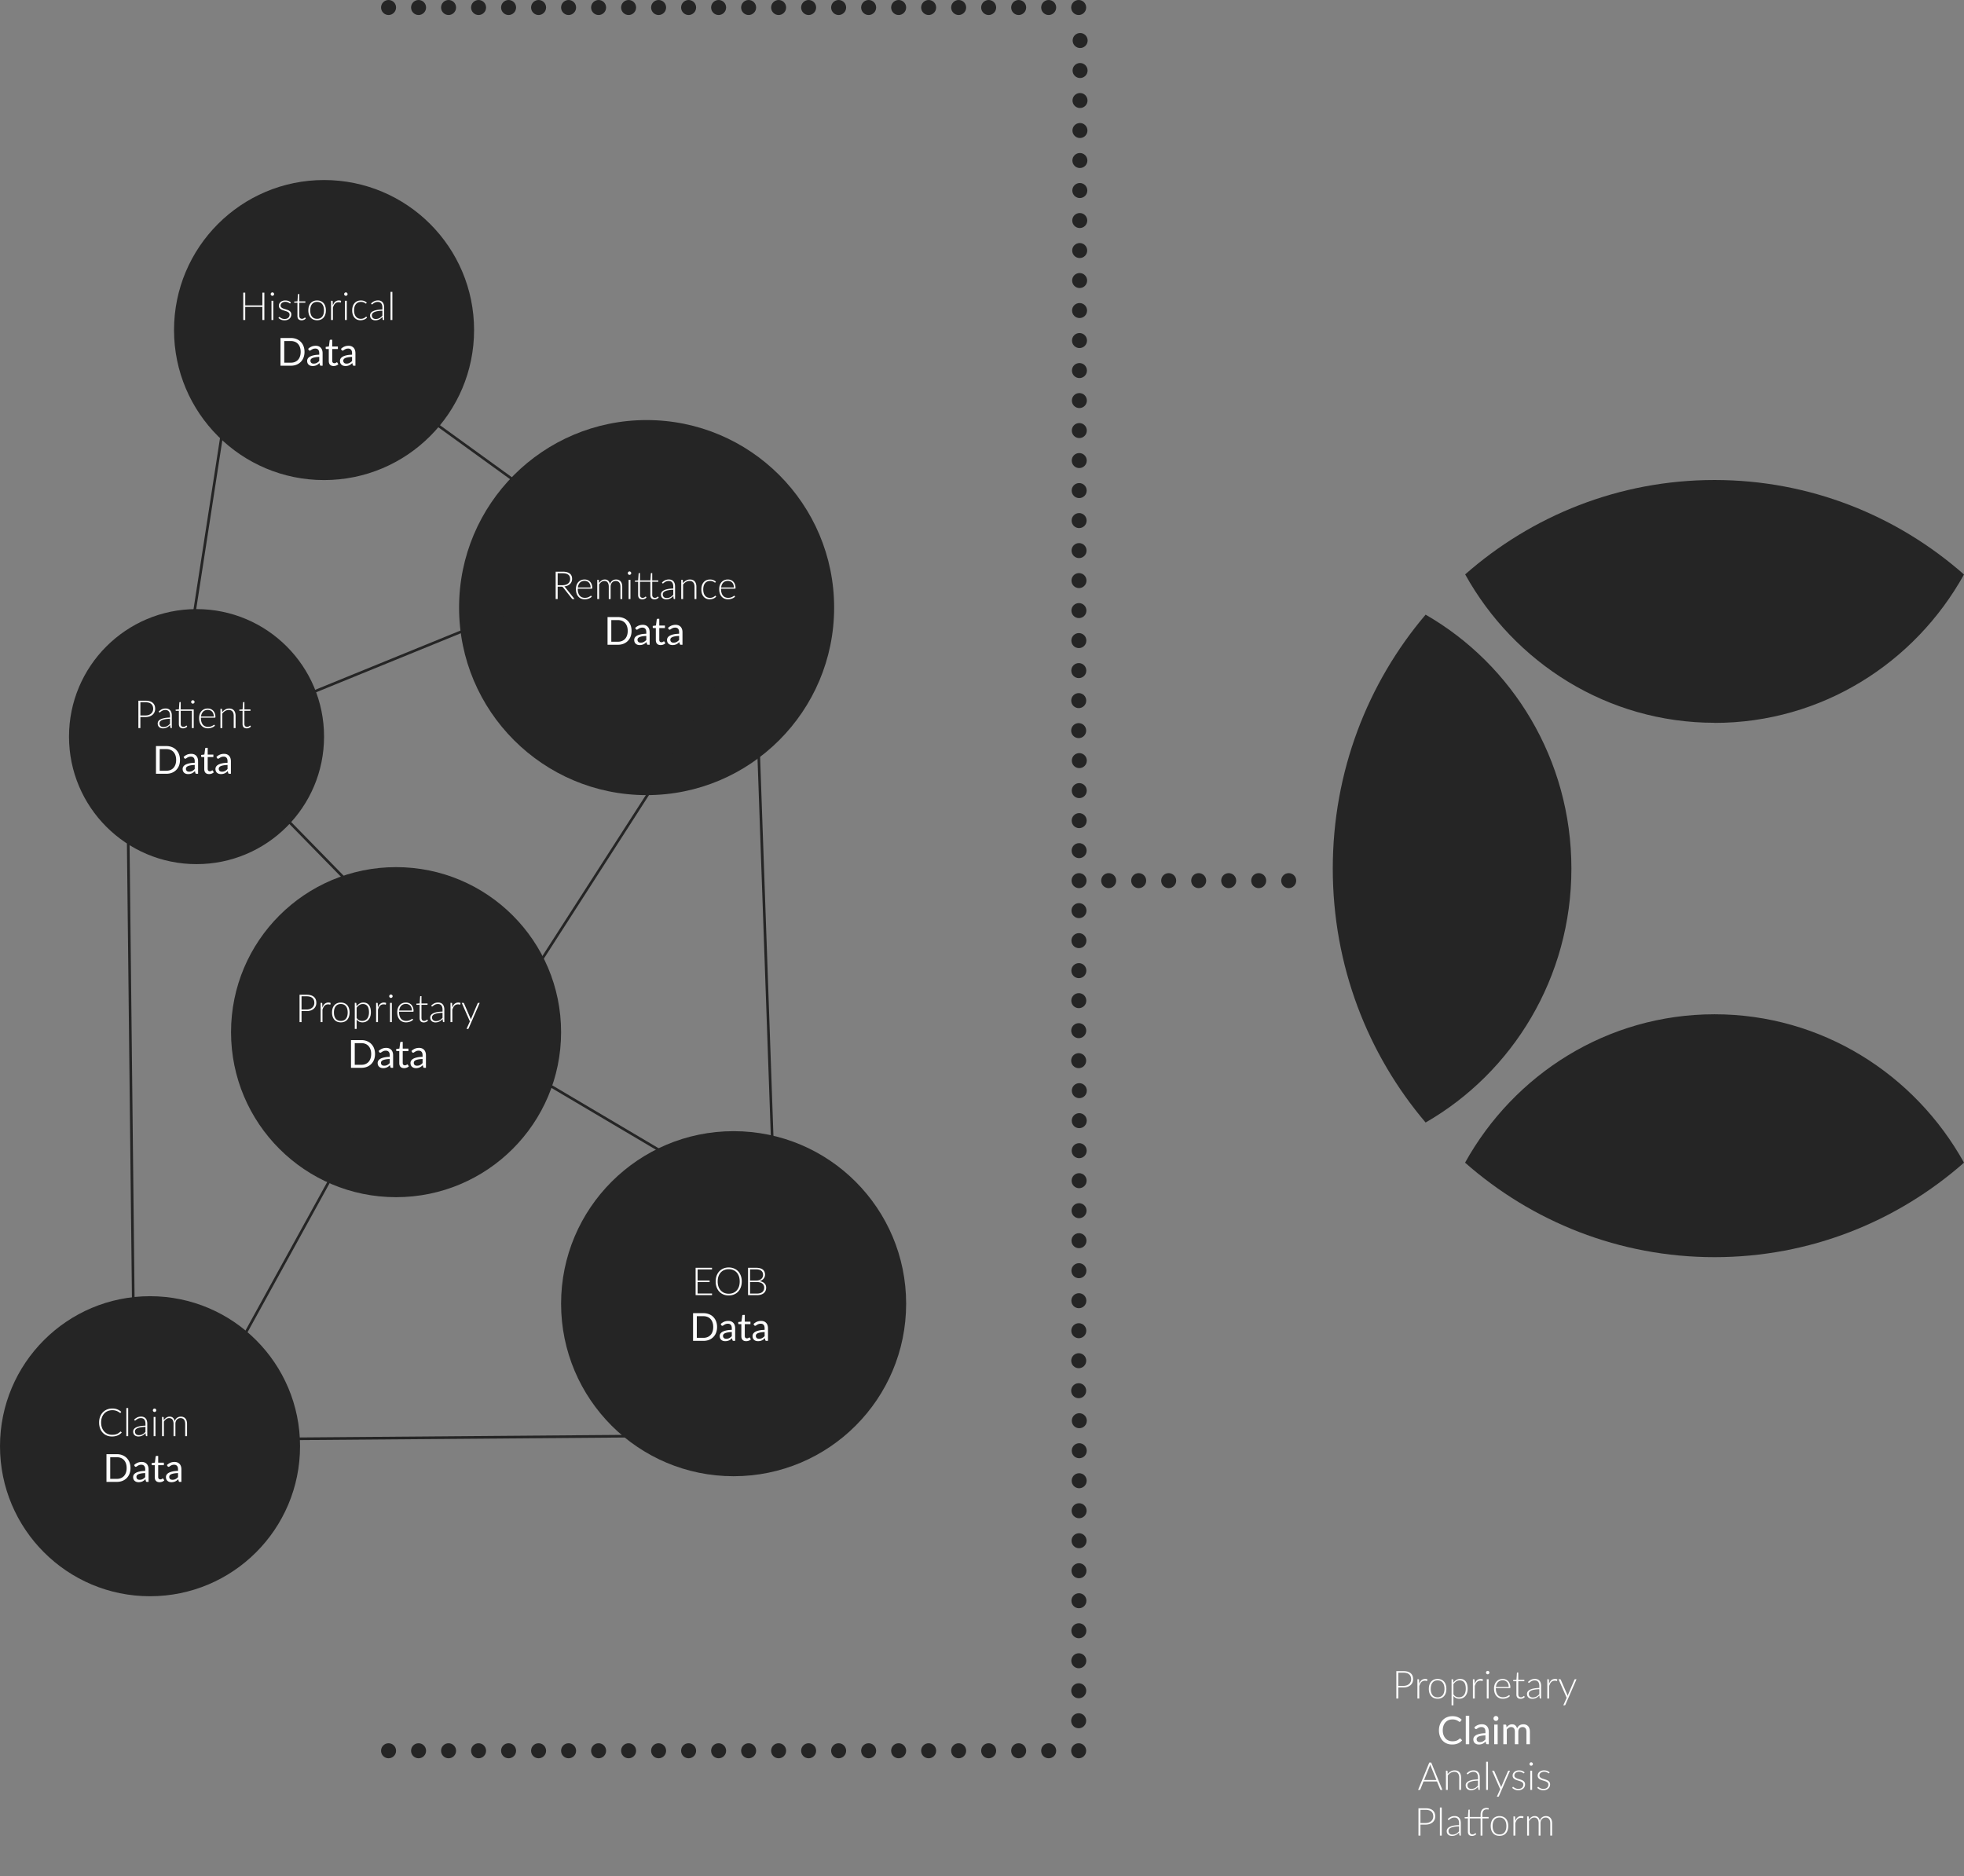 <svg xmlns="http://www.w3.org/2000/svg" width="1117" height="1067" fill="none"><rect width="100%" height="100%" fill="#808080" stroke="none"/><circle cx="184.3" cy="187.713" r="85.324" fill="#252525"/><circle cx="85.324" cy="822.525" r="85.324" fill="#252525"/><circle cx="225.256" cy="587.03" r="93.857" fill="#252525"/><circle cx="614.243" cy="57.167" r="4.266" fill="#252525" transform="rotate(90 614.243 57.167)"/><circle cx="220.99" cy="995.735" r="4.266" fill="#252525"/><circle cx="220.99" cy="4.266" r="4.266" fill="#252525"/><circle cx="614.317" cy="23.038" r="4.266" fill="#252525" transform="rotate(90 614.317 23.038)"/><circle cx="425.768" cy="995.735" r="4.266" fill="#252525"/><circle cx="425.768" cy="4.266" r="4.266" fill="#252525"/><circle cx="613.88" cy="227.817" r="4.266" fill="#252525" transform="rotate(90 613.88 227.817)"/><circle cx="323.379" cy="995.735" r="4.266" fill="#252525"/><circle cx="323.379" cy="4.266" r="4.266" fill="#252525"/><circle cx="614.098" cy="125.426" r="4.266" fill="#252525" transform="rotate(90 614.098 125.426)"/><circle cx="528.157" cy="995.735" r="4.266" fill="#252525"/><circle cx="528.157" cy="4.266" r="4.266" fill="#252525"/><circle cx="613.662" cy="330.206" r="4.266" fill="#252525" transform="rotate(90 613.662 330.206)"/><circle cx="613.662" cy="517.917" r="4.266" fill="#252525" transform="rotate(90 613.662 517.917)"/><circle cx="613.662" cy="705.631" r="4.266" fill="#252525" transform="rotate(90 613.662 705.631)"/><circle cx="613.662" cy="893.344" r="4.266" fill="#252525" transform="rotate(90 613.662 893.344)"/><circle cx="272.184" cy="995.735" r="4.266" fill="#252525"/><circle cx="272.184" cy="4.266" r="4.266" fill="#252525"/><circle cx="614.206" cy="74.233" r="4.266" fill="#252525" transform="rotate(90 614.206 74.233)"/><circle cx="476.962" cy="995.735" r="4.266" fill="#252525"/><circle cx="476.962" cy="4.266" r="4.266" fill="#252525"/><circle cx="613.771" cy="279.01" r="4.266" fill="#252525" transform="rotate(90 613.771 279.01)"/><circle cx="613.771" cy="466.723" r="4.266" fill="#252525" transform="rotate(90 613.771 466.723)"/><circle cx="613.771" cy="654.436" r="4.266" fill="#252525" transform="rotate(90 613.771 654.436)"/><circle cx="613.771" cy="842.151" r="4.266" fill="#252525" transform="rotate(90 613.771 842.151)"/><circle cx="374.573" cy="995.735" r="4.266" fill="#252525"/><circle cx="374.573" cy="4.266" r="4.266" fill="#252525"/><circle cx="613.989" cy="176.622" r="4.266" fill="#252525" transform="rotate(90 613.989 176.622)"/><circle cx="579.351" cy="995.735" r="4.266" fill="#252525"/><circle cx="579.351" cy="4.266" r="4.266" fill="#252525"/><circle cx="613.555" cy="381.399" r="4.266" fill="#252525" transform="rotate(90 613.555 381.399)"/><circle cx="613.555" cy="569.112" r="4.266" fill="#252525" transform="rotate(90 613.555 569.112)"/><circle cx="613.555" cy="756.825" r="4.266" fill="#252525" transform="rotate(90 613.555 756.825)"/><circle cx="613.555" cy="944.54" r="4.266" fill="#252525" transform="rotate(90 613.555 944.54)"/><circle cx="238.055" cy="995.735" r="4.266" fill="#252525"/><circle cx="238.055" cy="4.266" r="4.266" fill="#252525"/><circle cx="614.28" cy="40.102" r="4.266" fill="#252525" transform="rotate(90 614.28 40.102)"/><circle cx="442.833" cy="995.735" r="4.266" fill="#252525"/><circle cx="442.833" cy="4.266" r="4.266" fill="#252525"/><circle cx="613.844" cy="244.879" r="4.266" fill="#252525" transform="rotate(90 613.844 244.879)"/><circle cx="613.844" cy="432.594" r="4.266" fill="#252525" transform="rotate(90 613.844 432.594)"/><circle cx="613.844" cy="620.305" r="4.266" fill="#252525" transform="rotate(90 613.844 620.305)"/><circle cx="613.844" cy="808.02" r="4.266" fill="#252525" transform="rotate(90 613.844 808.02)"/><circle cx="340.444" cy="995.735" r="4.266" fill="#252525"/><circle cx="340.444" cy="4.266" r="4.266" fill="#252525"/><circle cx="614.062" cy="142.491" r="4.266" fill="#252525" transform="rotate(90 614.062 142.491)"/><circle cx="545.222" cy="995.735" r="4.266" fill="#252525"/><circle cx="545.222" cy="4.266" r="4.266" fill="#252525"/><circle cx="613.626" cy="347.27" r="4.266" fill="#252525" transform="rotate(90 613.626 347.27)"/><circle cx="613.626" cy="534.983" r="4.266" fill="#252525" transform="rotate(90 613.626 534.983)"/><circle cx="613.626" cy="722.696" r="4.266" fill="#252525" transform="rotate(90 613.626 722.696)"/><circle cx="613.626" cy="910.409" r="4.266" fill="#252525" transform="rotate(90 613.626 910.409)"/><circle cx="289.25" cy="995.735" r="4.266" fill="#252525"/><circle cx="289.25" cy="4.266" r="4.266" fill="#252525"/><circle cx="614.171" cy="91.297" r="4.266" fill="#252525" transform="rotate(90 614.171 91.297)"/><circle cx="494.028" cy="995.735" r="4.266" fill="#252525"/><circle cx="494.028" cy="4.266" r="4.266" fill="#252525"/><circle cx="613.737" cy="296.075" r="4.266" fill="#252525" transform="rotate(90 613.737 296.075)"/><circle cx="613.737" cy="483.79" r="4.266" fill="#252525" transform="rotate(90 613.737 483.79)"/><circle cx="613.737" cy="671.501" r="4.266" fill="#252525" transform="rotate(90 613.737 671.501)"/><circle cx="613.737" cy="859.215" r="4.266" fill="#252525" transform="rotate(90 613.737 859.215)"/><circle cx="391.638" cy="995.735" r="4.266" fill="#252525"/><circle cx="391.638" cy="4.266" r="4.266" fill="#252525"/><circle cx="613.953" cy="193.686" r="4.266" fill="#252525" transform="rotate(90 613.953 193.686)"/><circle cx="596.417" cy="995.735" r="4.266" fill="#252525"/><circle cx="596.417" cy="4.266" r="4.266" fill="#252525"/><circle cx="613.518" cy="398.463" r="4.266" fill="#252525" transform="rotate(90 613.518 398.463)"/><circle cx="613.518" cy="586.178" r="4.266" fill="#252525" transform="rotate(90 613.518 586.178)"/><circle cx="613.518" cy="773.889" r="4.266" fill="#252525" transform="rotate(90 613.518 773.889)"/><circle cx="613.518" cy="961.604" r="4.266" fill="#252525" transform="rotate(90 613.518 961.604)"/><circle cx="255.119" cy="995.735" r="4.266" fill="#252525"/><circle cx="255.119" cy="4.266" r="4.266" fill="#252525"/><circle cx="459.897" cy="995.735" r="4.266" fill="#252525"/><circle cx="459.897" cy="4.266" r="4.266" fill="#252525"/><circle cx="613.808" cy="261.944" r="4.266" fill="#252525" transform="rotate(90 613.808 261.944)"/><circle cx="613.808" cy="449.659" r="4.266" fill="#252525" transform="rotate(90 613.808 449.659)"/><circle cx="613.808" cy="637.372" r="4.266" fill="#252525" transform="rotate(90 613.808 637.372)"/><circle cx="613.808" cy="825.087" r="4.266" fill="#252525" transform="rotate(90 613.808 825.087)"/><circle cx="357.508" cy="995.735" r="4.266" fill="#252525"/><circle cx="357.508" cy="4.266" r="4.266" fill="#252525"/><circle cx="614.026" cy="159.555" r="4.266" fill="#252525" transform="rotate(90 614.026 159.555)"/><circle cx="562.286" cy="995.735" r="4.266" fill="#252525"/><circle cx="562.286" cy="4.266" r="4.266" fill="#252525"/><circle cx="613.589" cy="364.333" r="4.266" fill="#252525" transform="rotate(90 613.589 364.333)"/><circle cx="613.589" cy="552.047" r="4.266" fill="#252525" transform="rotate(90 613.589 552.047)"/><circle cx="613.589" cy="739.762" r="4.266" fill="#252525" transform="rotate(90 613.589 739.762)"/><circle cx="613.589" cy="927.475" r="4.266" fill="#252525" transform="rotate(90 613.589 927.475)"/><circle cx="306.313" cy="995.735" r="4.266" fill="#252525"/><circle cx="306.313" cy="4.266" r="4.266" fill="#252525"/><circle cx="614.135" cy="108.36" r="4.266" fill="#252525" transform="rotate(90 614.135 108.36)"/><circle cx="511.091" cy="995.735" r="4.266" fill="#252525"/><circle cx="511.091" cy="4.266" r="4.266" fill="#252525"/><circle cx="613.7" cy="313.139" r="4.266" fill="#252525" transform="rotate(90 613.7 313.139)"/><circle cx="613.7" cy="500.852" r="4.266" fill="#252525" transform="rotate(90 613.7 500.852)"/><circle cx="613.7" cy="688.567" r="4.266" fill="#252525" transform="rotate(90 613.7 688.567)"/><circle cx="613.7" cy="876.278" r="4.266" fill="#252525" transform="rotate(90 613.7 876.278)"/><circle cx="408.703" cy="995.735" r="4.266" fill="#252525"/><circle cx="408.703" cy="4.266" r="4.266" fill="#252525"/><circle cx="613.915" cy="210.751" r="4.266" fill="#252525" transform="rotate(90 613.915 210.751)"/><circle cx="613.481" cy="995.735" r="4.266" fill="#252525"/><circle cx="613.481" cy="4.266" r="4.266" fill="#252525"/><circle cx="613.482" cy="415.528" r="4.266" fill="#252525" transform="rotate(90 613.482 415.528)"/><circle cx="613.482" cy="603.243" r="4.266" fill="#252525" transform="rotate(90 613.482 603.243)"/><circle cx="613.482" cy="790.956" r="4.266" fill="#252525" transform="rotate(90 613.482 790.956)"/><circle cx="613.482" cy="978.669" r="4.266" fill="#252525" transform="rotate(90 613.482 978.669)"/><circle cx="111.775" cy="418.942" r="72.526" fill="#252525"/><circle cx="367.748" cy="345.563" r="106.655" fill="#252525"/><circle cx="417.235" cy="741.467" r="98.123" fill="#252525"/><path fill="#FDFDFD" d="M150.352 166.435V182h-1.133v-7.458h-9.746V182h-1.133v-15.565h1.133v7.26h9.746v-7.26h1.133Zm5.094 4.62V182h-1.045v-10.945h1.045Zm.451-3.773a.82.82 0 0 1-.088.374 1.032 1.032 0 0 1-.517.506.927.927 0 0 1-.374.077.93.93 0 0 1-.374-.077.993.993 0 0 1-.308-.209 1.052 1.052 0 0 1-.209-.297.927.927 0 0 1-.077-.374c0-.132.026-.257.077-.374a.971.971 0 0 1 .517-.528.93.93 0 0 1 .374-.077c.132 0 .257.026.374.077a.956.956 0 0 1 .517.528.82.82 0 0 1 .088.374Zm9.299 5.126c-.059.103-.143.154-.253.154-.081 0-.183-.044-.308-.132a3.518 3.518 0 0 0-.506-.308 3.509 3.509 0 0 0-.77-.308c-.308-.095-.682-.143-1.122-.143-.396 0-.759.059-1.089.176-.323.11-.601.26-.836.451a2.031 2.031 0 0 0-.528.671 1.741 1.741 0 0 0-.187.792c0 .345.088.631.264.858.176.227.403.422.682.583.286.161.612.301.979.418.367.117.737.235 1.111.352.381.117.755.249 1.122.396.367.139.689.315.968.528.286.213.517.473.693.781.176.308.264.682.264 1.122 0 .477-.084.92-.253 1.331a2.94 2.94 0 0 1-.748 1.067 3.518 3.518 0 0 1-1.199.715c-.477.176-1.023.264-1.639.264-.77 0-1.434-.121-1.991-.363a5.695 5.695 0 0 1-1.496-.968l.242-.374a.423.423 0 0 1 .121-.132.398.398 0 0 1 .198-.044c.095 0 .209.059.341.176.139.117.323.246.55.385a5 5 0 0 0 .836.374c.337.117.752.176 1.243.176.462 0 .869-.062 1.221-.187a2.61 2.61 0 0 0 .88-.528c.235-.22.411-.477.528-.77a2.44 2.44 0 0 0 .187-.946c0-.367-.088-.671-.264-.913a2.267 2.267 0 0 0-.693-.616 4.76 4.76 0 0 0-.979-.429c-.359-.117-.73-.235-1.111-.352a18.505 18.505 0 0 1-1.122-.385 4.073 4.073 0 0 1-.968-.528 2.57 2.57 0 0 1-.693-.77c-.176-.308-.264-.689-.264-1.144 0-.389.084-.763.253-1.122a2.89 2.89 0 0 1 .715-.946 3.612 3.612 0 0 1 1.144-.649c.447-.161.95-.242 1.507-.242.667 0 1.258.095 1.771.286.521.191.994.484 1.419.88l-.22.363Zm6.321 9.768c-.741 0-1.32-.205-1.738-.616-.411-.411-.616-1.045-.616-1.903v-7.48h-1.573a.292.292 0 0 1-.198-.066c-.052-.044-.077-.106-.077-.187v-.407l1.87-.132.264-3.916a.391.391 0 0 1 .088-.176.233.233 0 0 1 .187-.077h.495v4.18h3.454v.781h-3.454v7.425c0 .301.036.561.11.781.08.213.187.389.319.528.139.139.3.242.484.308.183.066.381.099.594.099.264 0 .491-.037.682-.11.19-.081.355-.165.495-.253.139-.095.253-.18.341-.253.088-.081.157-.121.209-.121.058 0 .117.037.176.11l.286.462a3.113 3.113 0 0 1-1.067.748 3.336 3.336 0 0 1-1.331.275Zm8.84-11.297c.784 0 1.485.136 2.101.407a4.24 4.24 0 0 1 1.573 1.133c.425.491.748 1.085.968 1.782.227.689.341 1.463.341 2.321 0 .858-.114 1.632-.341 2.321a4.988 4.988 0 0 1-.968 1.771 4.24 4.24 0 0 1-1.573 1.133c-.616.264-1.317.396-2.101.396-.785 0-1.489-.132-2.112-.396a4.348 4.348 0 0 1-1.573-1.133 5.103 5.103 0 0 1-.979-1.771c-.22-.689-.33-1.463-.33-2.321 0-.858.11-1.632.33-2.321.227-.697.553-1.291.979-1.782a4.348 4.348 0 0 1 1.573-1.133c.623-.271 1.327-.407 2.112-.407Zm0 10.439c.652 0 1.221-.11 1.705-.33.491-.227.898-.55 1.221-.968.33-.418.575-.92.737-1.507a7.611 7.611 0 0 0 .242-1.991c0-.726-.081-1.386-.242-1.98-.162-.594-.407-1.1-.737-1.518a3.194 3.194 0 0 0-1.221-.979c-.484-.227-1.053-.341-1.705-.341-.653 0-1.225.114-1.716.341a3.302 3.302 0 0 0-1.221.979c-.323.418-.569.924-.737 1.518a7.521 7.521 0 0 0-.242 1.98c0 .733.08 1.397.242 1.991.168.587.414 1.089.737 1.507.33.418.737.741 1.221.968.491.22 1.063.33 1.716.33Zm8.934-7.623c.169-.447.36-.843.572-1.188.22-.352.47-.649.748-.891.286-.242.602-.425.946-.55a3.299 3.299 0 0 1 1.166-.198c.228 0 .451.022.671.066.22.037.415.106.583.209l-.088.726c-.036.117-.106.176-.209.176-.088 0-.223-.026-.407-.077a2.607 2.607 0 0 0-.704-.077c-.425 0-.803.066-1.133.198a2.607 2.607 0 0 0-.88.572 3.877 3.877 0 0 0-.682.957c-.19.374-.366.807-.528 1.298V182h-1.056v-10.945h.561c.125 0 .213.026.264.077.052.051.085.139.099.264l.077 2.299Zm7.943-2.64V182h-1.045v-10.945h1.045Zm.451-3.773c0 .132-.03.257-.088.374-.052.11-.121.209-.209.297a.993.993 0 0 1-.308.209.93.93 0 0 1-.374.077.927.927 0 0 1-.374-.077 1.032 1.032 0 0 1-.517-.506.91.91 0 0 1-.077-.374.91.91 0 0 1 .077-.374.956.956 0 0 1 .517-.528.927.927 0 0 1 .374-.077.93.93 0 0 1 .374.077.971.971 0 0 1 .517.528.833.833 0 0 1 .088.374Zm10.64 5.236c-.037.037-.073.07-.11.099-.029.022-.073.033-.132.033-.073 0-.172-.048-.297-.143a3.32 3.32 0 0 0-.506-.33 4.06 4.06 0 0 0-.803-.319c-.315-.103-.7-.154-1.155-.154-.631 0-1.192.114-1.683.341-.484.22-.895.539-1.232.957a4.363 4.363 0 0 0-.77 1.518c-.169.594-.253 1.261-.253 2.002 0 .77.088 1.452.264 2.046.183.594.44 1.096.77 1.507.33.403.73.711 1.199.924.469.213.99.319 1.562.319.528 0 .968-.062 1.32-.187a4.14 4.14 0 0 0 .88-.407 3.55 3.55 0 0 0 .55-.407c.132-.125.242-.187.33-.187.088 0 .161.037.22.11l.275.352c-.169.22-.381.425-.638.616a4.295 4.295 0 0 1-.869.495 5.085 5.085 0 0 1-1.056.319 5.546 5.546 0 0 1-1.177.121 4.795 4.795 0 0 1-1.914-.374 4.291 4.291 0 0 1-1.485-1.1c-.411-.484-.733-1.074-.968-1.771-.227-.697-.341-1.489-.341-2.376 0-.836.11-1.599.33-2.288a5.11 5.11 0 0 1 .968-1.782 4.313 4.313 0 0 1 1.551-1.155c.616-.279 1.32-.418 2.112-.418.711 0 1.342.114 1.892.341a4.66 4.66 0 0 1 1.441.924l-.275.374Zm9.145 4.191c-1.041.037-1.94.121-2.695.253-.748.125-1.368.297-1.859.517-.484.22-.843.484-1.078.792a1.633 1.633 0 0 0-.352 1.034c0 .367.059.686.176.957.125.264.286.484.484.66.205.169.44.293.704.374.264.081.539.121.825.121.425 0 .814-.044 1.166-.132a4.57 4.57 0 0 0 .99-.385c.308-.169.594-.367.858-.594.264-.227.524-.473.781-.737v-2.86Zm-6.435-4.103c.572-.572 1.173-1.005 1.804-1.298.631-.293 1.346-.44 2.145-.44.587 0 1.1.095 1.54.286.44.183.803.451 1.089.803.293.345.513.766.66 1.265.147.491.22 1.041.22 1.65V182h-.418c-.22 0-.356-.103-.407-.308l-.154-1.408c-.301.293-.601.557-.902.792a5.14 5.14 0 0 1-.924.594 4.794 4.794 0 0 1-1.045.374 5.381 5.381 0 0 1-1.232.132 3.63 3.63 0 0 1-1.089-.165 2.814 2.814 0 0 1-.946-.506 2.559 2.559 0 0 1-.66-.869c-.161-.359-.242-.788-.242-1.287 0-.462.132-.891.396-1.287.264-.396.678-.741 1.243-1.034.565-.293 1.287-.528 2.167-.704.887-.176 1.951-.279 3.19-.308v-1.144c0-1.012-.22-1.789-.66-2.332-.433-.55-1.078-.825-1.936-.825-.528 0-.979.073-1.353.22a4.838 4.838 0 0 0-.935.484 5.818 5.818 0 0 0-.627.484c-.161.147-.297.22-.407.22a.329.329 0 0 1-.198-.055.505.505 0 0 1-.132-.143l-.187-.319Zm12.119-6.611V182h-1.056v-16.005h1.056Zm-49.964 34.129c0 1.181-.187 2.255-.561 3.223a7.145 7.145 0 0 1-1.584 2.486 7.11 7.11 0 0 1-2.464 1.606c-.954.374-2.01.561-3.168.561h-5.885v-15.763h5.885c1.158 0 2.214.191 3.168.572.96.374 1.782.909 2.464 1.606a7.145 7.145 0 0 1 1.584 2.486c.374.968.561 2.042.561 3.223Zm-2.189 0c0-.968-.132-1.833-.396-2.596-.264-.763-.638-1.408-1.122-1.936a4.792 4.792 0 0 0-1.76-1.21c-.69-.279-1.46-.418-2.31-.418h-3.751v12.309h3.751c.85 0 1.62-.139 2.31-.418a4.851 4.851 0 0 0 1.76-1.199c.484-.528.858-1.173 1.122-1.936.264-.763.396-1.628.396-2.596Zm10.561 2.86c-.902.029-1.672.103-2.31.22-.631.11-1.148.257-1.551.44-.396.183-.686.4-.869.649a1.415 1.415 0 0 0-.264.836c0 .293.047.546.143.759.095.213.223.389.385.528.168.132.363.231.583.297.227.059.469.088.726.088.344 0 .66-.033.946-.099a3.64 3.64 0 0 0 .803-.308c.256-.132.498-.29.726-.473.234-.183.462-.392.682-.627v-2.31Zm-6.325-4.554c.616-.594 1.279-1.038 1.991-1.331.711-.293 1.499-.44 2.365-.44.623 0 1.177.103 1.661.308.484.205.891.491 1.221.858.33.367.579.81.748 1.331.168.521.253 1.093.253 1.716V208h-.869c-.191 0-.338-.029-.44-.088-.103-.066-.184-.191-.242-.374l-.22-1.056c-.294.271-.58.513-.858.726a5.442 5.442 0 0 1-.88.528 4.739 4.739 0 0 1-.99.319c-.345.081-.73.121-1.155.121-.433 0-.84-.059-1.221-.176a2.95 2.95 0 0 1-1.001-.55 2.647 2.647 0 0 1-.671-.913c-.162-.374-.242-.814-.242-1.32 0-.44.121-.862.363-1.265.242-.411.634-.774 1.177-1.089.542-.315 1.25-.572 2.123-.77.872-.205 1.943-.323 3.212-.352v-.869c0-.865-.187-1.518-.561-1.958-.374-.447-.921-.671-1.639-.671-.484 0-.891.062-1.221.187a4.305 4.305 0 0 0-.847.407c-.235.147-.44.282-.616.407a.886.886 0 0 1-.506.176.583.583 0 0 1-.341-.099 1.017 1.017 0 0 1-.242-.264l-.352-.627Zm14.492 9.746c-.88 0-1.559-.246-2.035-.737-.47-.491-.704-1.199-.704-2.123v-6.82h-1.342a.451.451 0 0 1-.297-.099c-.081-.073-.121-.183-.121-.33v-.781l1.826-.231.451-3.443a.463.463 0 0 1 .143-.264.44.44 0 0 1 .308-.11h.99v3.839h3.223v1.419h-3.223v6.688c0 .469.113.818.341 1.045.227.227.52.341.88.341.205 0 .381-.026.528-.077a2.54 2.54 0 0 0 .396-.187c.11-.066.201-.125.275-.176.08-.059.15-.088.209-.088.102 0 .194.062.275.187l.572.935a3.734 3.734 0 0 1-1.221.748 4.224 4.224 0 0 1-1.474.264Zm10.503-5.192c-.902.029-1.672.103-2.31.22-.631.11-1.148.257-1.551.44-.396.183-.686.4-.869.649a1.415 1.415 0 0 0-.264.836c0 .293.047.546.143.759.095.213.223.389.385.528.168.132.363.231.583.297.227.059.469.088.726.088.344 0 .66-.033.946-.099a3.64 3.64 0 0 0 .803-.308c.256-.132.498-.29.726-.473.234-.183.462-.392.682-.627v-2.31Zm-6.325-4.554c.616-.594 1.279-1.038 1.991-1.331.711-.293 1.499-.44 2.365-.44.623 0 1.177.103 1.661.308.484.205.891.491 1.221.858.33.367.579.81.748 1.331.168.521.253 1.093.253 1.716V208h-.869c-.191 0-.338-.029-.44-.088-.103-.066-.184-.191-.242-.374l-.22-1.056c-.294.271-.58.513-.858.726a5.442 5.442 0 0 1-.88.528 4.739 4.739 0 0 1-.99.319c-.345.081-.73.121-1.155.121-.433 0-.84-.059-1.221-.176a2.95 2.95 0 0 1-1.001-.55 2.647 2.647 0 0 1-.671-.913c-.162-.374-.242-.814-.242-1.32 0-.44.121-.862.363-1.265.242-.411.634-.774 1.177-1.089.542-.315 1.25-.572 2.123-.77.872-.205 1.943-.323 3.212-.352v-.869c0-.865-.187-1.518-.561-1.958-.374-.447-.921-.671-1.639-.671-.484 0-.891.062-1.221.187a4.305 4.305 0 0 0-.847.407c-.235.147-.44.282-.616.407a.886.886 0 0 1-.506.176.583.583 0 0 1-.341-.099 1.017 1.017 0 0 1-.242-.264l-.352-.627ZM68.61 814.194c.073 0 .135.026.187.077l.44.473a7.456 7.456 0 0 1-1.056.935 6.548 6.548 0 0 1-1.243.704 7.186 7.186 0 0 1-1.485.441 8.814 8.814 0 0 1-1.771.165c-1.078 0-2.068-.187-2.97-.562a6.737 6.737 0 0 1-2.31-1.606c-.646-.696-1.148-1.536-1.507-2.519-.352-.982-.528-2.075-.528-3.278 0-1.18.183-2.258.55-3.234.366-.975.88-1.811 1.54-2.508a6.743 6.743 0 0 1 2.376-1.628c.924-.388 1.943-.583 3.058-.583 1.063 0 2.005.165 2.827.495.821.33 1.57.796 2.244 1.397l-.341.495c-.059.088-.15.132-.275.132-.088 0-.231-.08-.43-.242a5.48 5.48 0 0 0-.824-.528 6.763 6.763 0 0 0-1.32-.539c-.52-.161-1.148-.242-1.881-.242-.939 0-1.8.162-2.585.484a5.762 5.762 0 0 0-2.013 1.386c-.558.602-.994 1.335-1.31 2.2-.315.866-.472 1.837-.472 2.915 0 1.1.157 2.083.473 2.948.322.866.762 1.599 1.32 2.2a5.78 5.78 0 0 0 1.969 1.375 6.372 6.372 0 0 0 2.464.473c.557 0 1.052-.036 1.485-.11.44-.073.843-.183 1.21-.33a5.37 5.37 0 0 0 1.023-.539c.315-.212.627-.462.935-.748a.46.46 0 0 1 .11-.066.213.213 0 0 1 .11-.033Zm4.296-13.387v16.005H71.85v-16.005h1.056Zm9.827 10.714c-1.04.037-1.94.121-2.695.253-.748.125-1.367.297-1.859.517-.484.22-.843.484-1.078.792a1.636 1.636 0 0 0-.352 1.034c0 .367.06.686.176.957.125.264.286.484.484.66.206.169.44.294.704.374.264.081.54.121.825.121.426 0 .814-.044 1.166-.132a4.48 4.48 0 0 0 1.848-.979c.264-.227.525-.473.781-.737v-2.86Zm-6.435-4.103c.572-.572 1.174-1.004 1.804-1.298.631-.293 1.346-.44 2.145-.44.587 0 1.1.096 1.54.286.44.184.803.451 1.09.803.293.345.513.767.66 1.265a5.79 5.79 0 0 1 .22 1.65v7.128h-.419c-.22 0-.355-.102-.407-.308l-.154-1.408c-.3.294-.6.558-.902.792a5.161 5.161 0 0 1-.924.594 4.79 4.79 0 0 1-1.045.375 5.38 5.38 0 0 1-1.232.132 3.63 3.63 0 0 1-1.089-.165 2.813 2.813 0 0 1-.946-.507 2.551 2.551 0 0 1-.66-.869c-.16-.359-.242-.788-.242-1.287 0-.462.132-.891.396-1.287.264-.396.679-.74 1.243-1.034.565-.293 1.287-.528 2.167-.704.888-.176 1.951-.278 3.19-.308v-1.144c0-1.012-.22-1.789-.66-2.332-.432-.55-1.078-.825-1.936-.825-.528 0-.979.074-1.353.22a4.838 4.838 0 0 0-.935.484 6.012 6.012 0 0 0-.627.484c-.16.147-.297.22-.407.22a.33.33 0 0 1-.198-.055.484.484 0 0 1-.132-.143l-.187-.319Zm12.13-1.551v10.945h-1.044v-10.945h1.045Zm.452-3.773c0 .132-.03.257-.088.374a1.038 1.038 0 0 1-.517.506.912.912 0 0 1-.374.077.912.912 0 0 1-.374-.077 1.04 1.04 0 0 1-.517-.506.922.922 0 0 1-.077-.374c0-.132.025-.256.077-.374a.972.972 0 0 1 .517-.528.929.929 0 0 1 .374-.077.93.93 0 0 1 .374.077.97.97 0 0 1 .517.528.827.827 0 0 1 .088.374Zm3.281 14.718v-10.945h.583c.183 0 .29.092.32.275l.098 1.584c.425-.608.913-1.1 1.463-1.474a3.23 3.23 0 0 1 1.86-.561c.798 0 1.436.231 1.913.693.484.462.81 1.104.98 1.925.131-.447.314-.836.55-1.166.241-.33.516-.601.824-.814.308-.22.642-.381 1.001-.484a4.172 4.172 0 0 1 1.122-.154c.543 0 1.03.092 1.463.275.433.176.799.44 1.1.792.301.352.532.785.693 1.298.161.514.242 1.1.242 1.76v6.996h-1.045v-6.996c0-1.07-.231-1.884-.693-2.442-.462-.564-1.122-.847-1.98-.847-.381 0-.748.07-1.1.209-.345.14-.653.349-.924.627a3.044 3.044 0 0 0-.638 1.023c-.154.411-.23.888-.23 1.43v6.996h-1.057v-6.996c0-1.063-.213-1.877-.638-2.442-.418-.564-1.034-.847-1.848-.847a2.83 2.83 0 0 0-1.65.528c-.506.352-.957.84-1.353 1.463v8.294h-1.056Zm-17.947 18.124c0 1.181-.187 2.255-.561 3.223a7.145 7.145 0 0 1-1.584 2.486 7.09 7.09 0 0 1-2.464 1.606c-.954.374-2.01.561-3.168.561h-5.885v-15.763h5.885c1.158 0 2.214.191 3.168.572.96.374 1.782.91 2.464 1.606a7.154 7.154 0 0 1 1.584 2.486c.374.968.56 2.043.56 3.223Zm-2.19 0c0-.968-.131-1.833-.395-2.596-.264-.762-.638-1.408-1.122-1.936a4.79 4.79 0 0 0-1.76-1.21c-.69-.278-1.46-.418-2.31-.418h-3.751v12.309h3.75c.851 0 1.621-.139 2.31-.418a4.836 4.836 0 0 0 1.76-1.199c.485-.528.859-1.173 1.123-1.936.264-.762.396-1.628.396-2.596Zm10.562 2.86c-.902.03-1.672.103-2.31.22-.63.11-1.148.257-1.551.44-.396.184-.686.4-.87.649-.175.25-.263.528-.263.836 0 .294.047.547.143.759.095.213.223.389.385.528.168.132.363.231.583.297.227.059.47.088.726.088.344 0 .66-.033.946-.099a3.64 3.64 0 0 0 .803-.308c.256-.132.498-.289.726-.473.234-.183.462-.392.682-.627v-2.31Zm-6.325-4.554a6.375 6.375 0 0 1 1.99-1.331c.712-.293 1.5-.44 2.366-.44.623 0 1.177.103 1.66.308.485.206.892.492 1.222.858.33.367.58.811.748 1.331.168.521.253 1.093.253 1.716v7.128h-.87c-.19 0-.337-.029-.44-.088-.102-.066-.183-.19-.241-.374l-.22-1.056c-.294.272-.58.514-.858.726a5.286 5.286 0 0 1-.88.528 4.74 4.74 0 0 1-.99.32 5.12 5.12 0 0 1-1.155.121 4.11 4.11 0 0 1-1.221-.177 2.94 2.94 0 0 1-1.001-.55 2.661 2.661 0 0 1-.671-.913c-.162-.374-.242-.814-.242-1.32 0-.44.12-.861.363-1.265.242-.41.634-.773 1.177-1.089.542-.315 1.25-.572 2.123-.77.872-.205 1.943-.322 3.212-.352v-.869c0-.865-.187-1.518-.561-1.958-.374-.447-.92-.671-1.64-.671-.483 0-.89.063-1.22.187a4.374 4.374 0 0 0-.847.407c-.235.147-.44.283-.616.407a.877.877 0 0 1-.506.176.584.584 0 0 1-.341-.099 1.029 1.029 0 0 1-.242-.264l-.352-.627Zm14.492 9.747c-.88 0-1.558-.246-2.035-.738-.47-.491-.704-1.199-.704-2.123v-6.82h-1.342a.454.454 0 0 1-.297-.099c-.08-.073-.121-.183-.121-.33v-.781l1.826-.231.45-3.443a.467.467 0 0 1 .144-.264.442.442 0 0 1 .308-.11h.99v3.839h3.223v1.419h-3.223v6.688c0 .47.114.818.34 1.045.228.228.522.341.88.341.206 0 .382-.025.529-.077.154-.058.286-.121.396-.187.11-.066.202-.124.275-.176.08-.058.15-.088.209-.088.103 0 .194.063.275.187l.572.935a3.702 3.702 0 0 1-1.221.748 4.201 4.201 0 0 1-1.474.265Zm10.503-5.193c-.902.03-1.672.103-2.31.22-.631.11-1.148.257-1.551.44-.396.184-.686.4-.87.649-.175.25-.263.528-.263.836 0 .294.047.547.143.759.095.213.223.389.385.528.168.132.363.231.583.297.227.059.469.088.726.088.344 0 .66-.033.946-.099a3.64 3.64 0 0 0 .803-.308c.256-.132.498-.289.726-.473.234-.183.462-.392.682-.627v-2.31Zm-6.325-4.554a6.374 6.374 0 0 1 1.99-1.331c.712-.293 1.5-.44 2.366-.44.623 0 1.177.103 1.661.308.484.206.891.492 1.221.858.33.367.579.811.748 1.331.168.521.253 1.093.253 1.716v7.128h-.869c-.191 0-.338-.029-.44-.088-.103-.066-.184-.19-.242-.374l-.22-1.056c-.294.272-.58.514-.858.726a5.304 5.304 0 0 1-.88.528 4.74 4.74 0 0 1-.99.32 5.12 5.12 0 0 1-1.155.121c-.433 0-.84-.059-1.221-.177a2.938 2.938 0 0 1-1.001-.55 2.659 2.659 0 0 1-.671-.913c-.162-.374-.242-.814-.242-1.32 0-.44.12-.861.363-1.265.242-.41.634-.773 1.177-1.089.542-.315 1.25-.572 2.123-.77.872-.205 1.943-.322 3.212-.352v-.869c0-.865-.187-1.518-.561-1.958-.374-.447-.92-.671-1.64-.671-.483 0-.89.063-1.22.187a4.37 4.37 0 0 0-.847.407c-.235.147-.44.283-.616.407a.877.877 0 0 1-.506.176.584.584 0 0 1-.341-.099 1.027 1.027 0 0 1-.242-.264l-.352-.627Zm79.458-259.098c.682 0 1.295-.095 1.837-.286a3.983 3.983 0 0 0 1.375-.792 3.35 3.35 0 0 0 .869-1.188c.206-.462.308-.964.308-1.507 0-1.195-.366-2.115-1.1-2.761-.733-.645-1.829-.968-3.289-.968h-2.893v7.502h2.893Zm0-8.393c1.826 0 3.201.4 4.125 1.199.932.8 1.397 1.94 1.397 3.421 0 .682-.128 1.309-.385 1.881a4.278 4.278 0 0 1-1.1 1.485c-.476.411-1.056.734-1.738.968-.682.228-1.448.341-2.299.341h-2.893v6.27h-1.133v-15.565h4.026Zm8.963 7.26c.168-.447.359-.843.572-1.188a3.91 3.91 0 0 1 .748-.891c.286-.242.601-.425.946-.55.352-.132.74-.198 1.166-.198.227 0 .451.022.671.066.22.037.414.107.583.209l-.088.726c-.037.118-.107.176-.209.176-.088 0-.224-.025-.407-.077a2.612 2.612 0 0 0-.704-.077 3.03 3.03 0 0 0-1.133.198 2.612 2.612 0 0 0-.88.572 3.851 3.851 0 0 0-.682.957 9.096 9.096 0 0 0-.528 1.298v7.084h-1.056v-10.945h.561c.124 0 .212.026.264.077.051.052.084.14.099.264l.077 2.299Zm10.487-2.816c.785 0 1.485.136 2.101.407a4.233 4.233 0 0 1 1.573 1.133c.425.492.748 1.086.968 1.782.227.69.341 1.463.341 2.321 0 .858-.114 1.632-.341 2.321a4.98 4.98 0 0 1-.968 1.771c-.425.492-.95.869-1.573 1.133-.616.264-1.316.396-2.101.396-.785 0-1.489-.132-2.112-.396a4.345 4.345 0 0 1-1.573-1.133 5.11 5.11 0 0 1-.979-1.771c-.22-.689-.33-1.463-.33-2.321 0-.858.11-1.631.33-2.321.227-.696.554-1.29.979-1.782a4.357 4.357 0 0 1 1.573-1.133c.623-.271 1.327-.407 2.112-.407Zm0 10.439c.653 0 1.221-.11 1.705-.33.491-.227.898-.55 1.221-.968.33-.418.576-.92.737-1.507a7.606 7.606 0 0 0 .242-1.991c0-.726-.081-1.386-.242-1.98-.161-.594-.407-1.1-.737-1.518a3.203 3.203 0 0 0-1.221-.979c-.484-.227-1.052-.341-1.705-.341s-1.225.114-1.716.341a3.312 3.312 0 0 0-1.221.979c-.323.418-.568.924-.737 1.518a7.563 7.563 0 0 0-.242 1.98c0 .734.081 1.397.242 1.991.169.587.414 1.089.737 1.507.33.418.737.741 1.221.968.491.22 1.063.33 1.716.33Zm8.99-1.705c.212.316.432.583.66.803.234.213.48.389.737.528.256.132.528.228.814.286.293.059.601.088.924.088.645 0 1.21-.117 1.694-.352a3.299 3.299 0 0 0 1.21-.99c.33-.432.575-.946.737-1.54a7.338 7.338 0 0 0 .253-1.98c0-1.628-.301-2.823-.902-3.586-.602-.77-1.463-1.155-2.585-1.155-.726 0-1.383.187-1.969.561-.587.374-1.111.895-1.573 1.562v5.775Zm-.044-6.589a5.823 5.823 0 0 1 1.694-1.573 4.2 4.2 0 0 1 2.189-.583c1.342 0 2.387.466 3.135 1.397.755.932 1.133 2.329 1.133 4.191 0 .8-.107 1.548-.319 2.244a5.268 5.268 0 0 1-.924 1.804 4.352 4.352 0 0 1-1.496 1.199c-.587.294-1.265.44-2.035.44-.741 0-1.383-.135-1.925-.407a3.97 3.97 0 0 1-1.408-1.199v5.335h-1.056v-14.817h.583c.183 0 .289.092.319.275l.11 1.694Zm12.127.671c.169-.447.36-.843.572-1.188.22-.352.47-.649.748-.891.286-.242.602-.425.946-.55a3.299 3.299 0 0 1 1.166-.198c.228 0 .451.022.671.066.22.037.415.107.583.209l-.088.726c-.036.118-.106.176-.209.176-.088 0-.223-.025-.407-.077a2.607 2.607 0 0 0-.704-.077c-.425 0-.803.066-1.133.198a2.622 2.622 0 0 0-.88.572 3.877 3.877 0 0 0-.682.957c-.19.374-.366.807-.528 1.298v7.084h-1.056v-10.945h.561c.125 0 .213.026.264.077.052.052.085.14.099.264l.077 2.299Zm7.943-2.64v10.945h-1.045v-10.945h1.045Zm.451-3.773c0 .132-.03.257-.088.374-.052.11-.121.209-.209.297a.993.993 0 0 1-.308.209.914.914 0 0 1-.374.077.91.91 0 0 1-.374-.077 1.032 1.032 0 0 1-.517-.506.91.91 0 0 1-.077-.374c0-.132.025-.256.077-.374a.966.966 0 0 1 .891-.605.93.93 0 0 1 .374.077c.117.052.22.121.308.209a.982.982 0 0 1 .209.319.836.836 0 0 1 .088.374Zm10.959 8.14c0-.586-.084-1.111-.253-1.573a3.275 3.275 0 0 0-.693-1.188 2.991 2.991 0 0 0-1.078-.737 3.428 3.428 0 0 0-1.364-.264c-.565 0-1.071.088-1.518.264a3.38 3.38 0 0 0-1.166.759c-.323.33-.583.726-.781 1.188a5.53 5.53 0 0 0-.396 1.551h7.249Zm-7.304.671v.209c0 .822.095 1.544.286 2.167.191.624.462 1.148.814 1.573.352.418.777.734 1.276.946a4.217 4.217 0 0 0 1.672.319c.55 0 1.027-.058 1.43-.176.403-.124.741-.26 1.012-.407.279-.154.499-.289.66-.407.161-.124.279-.187.352-.187.095 0 .169.037.22.11l.286.352c-.176.22-.411.426-.704.616a4.965 4.965 0 0 1-.968.495 7.138 7.138 0 0 1-1.144.319 6.18 6.18 0 0 1-1.221.121c-.748 0-1.43-.128-2.046-.385a4.39 4.39 0 0 1-1.584-1.144c-.44-.498-.781-1.107-1.023-1.826-.235-.726-.352-1.554-.352-2.486 0-.784.11-1.507.33-2.167.227-.667.55-1.239.968-1.716a4.448 4.448 0 0 1 1.551-1.133c.616-.271 1.313-.407 2.09-.407.616 0 1.188.107 1.716.319.528.213.986.525 1.375.935.389.404.693.902.913 1.496.227.594.341 1.276.341 2.046 0 .162-.022.272-.066.33-.044.059-.117.088-.22.088h-7.964Zm14.048 6.083c-.741 0-1.32-.205-1.738-.616-.411-.41-.616-1.045-.616-1.903v-7.48h-1.573a.292.292 0 0 1-.198-.066c-.052-.044-.077-.106-.077-.187v-.407l1.87-.132.264-3.916a.396.396 0 0 1 .088-.176.233.233 0 0 1 .187-.077h.495v4.18h3.454v.781h-3.454v7.425c0 .301.036.561.11.781.08.213.187.389.319.528.139.14.3.242.484.308.183.066.381.099.594.099.264 0 .491-.036.682-.11.19-.08.355-.165.495-.253.139-.095.253-.179.341-.253.088-.08.157-.121.209-.121.058 0 .117.037.176.11l.286.462a3.1 3.1 0 0 1-1.067.748 3.32 3.32 0 0 1-1.331.275Zm10.676-5.467c-1.042.037-1.94.121-2.695.253-.748.125-1.368.297-1.859.517-.484.22-.844.484-1.078.792a1.635 1.635 0 0 0-.352 1.034c0 .367.058.686.176.957.124.264.286.484.484.66.205.169.44.294.704.374.264.081.539.121.825.121.425 0 .814-.044 1.166-.132a4.52 4.52 0 0 0 .99-.385c.308-.168.594-.366.858-.594.264-.227.524-.473.781-.737v-2.86Zm-6.435-4.103c.572-.572 1.173-1.004 1.804-1.298.63-.293 1.345-.44 2.145-.44.586 0 1.1.096 1.54.286.44.184.803.451 1.089.803.293.345.513.767.66 1.265a5.79 5.79 0 0 1 .22 1.65v7.128h-.418c-.22 0-.356-.102-.407-.308l-.154-1.408c-.301.294-.602.558-.902.792a5.211 5.211 0 0 1-.924.594 4.743 4.743 0 0 1-1.045.374 5.381 5.381 0 0 1-1.232.132 3.63 3.63 0 0 1-1.089-.165 2.787 2.787 0 0 1-.946-.506 2.534 2.534 0 0 1-.66-.869c-.162-.359-.242-.788-.242-1.287 0-.462.132-.891.396-1.287.264-.396.678-.74 1.243-1.034.564-.293 1.287-.528 2.167-.704.887-.176 1.95-.278 3.19-.308v-1.144c0-1.012-.22-1.789-.66-2.332-.433-.55-1.078-.825-1.936-.825-.528 0-.979.074-1.353.22a4.809 4.809 0 0 0-.935.484 5.949 5.949 0 0 0-.627.484c-.162.147-.297.22-.407.22a.329.329 0 0 1-.198-.055.466.466 0 0 1-.132-.143l-.187-.319Zm11.965 1.089c.169-.447.359-.843.572-1.188a3.91 3.91 0 0 1 .748-.891c.286-.242.601-.425.946-.55a3.299 3.299 0 0 1 1.166-.198c.227 0 .451.022.671.066.22.037.414.107.583.209l-.088.726c-.037.118-.106.176-.209.176-.088 0-.224-.025-.407-.077a2.612 2.612 0 0 0-.704-.077c-.425 0-.803.066-1.133.198a2.612 2.612 0 0 0-.88.572 3.851 3.851 0 0 0-.682.957 9.096 9.096 0 0 0-.528 1.298v7.084h-1.056v-10.945h.561c.125 0 .213.026.264.077.051.052.084.14.099.264l.077 2.299Zm15.62-2.64-6.292 14.465a.7.7 0 0 1-.176.253c-.066.066-.165.099-.297.099h-.748l1.925-4.279-4.631-10.538h.869c.11 0 .198.03.264.088.066.052.11.11.132.176l3.685 8.514c.044.11.081.224.11.341.037.11.07.224.099.341l.11-.341c.044-.117.088-.231.132-.341l3.641-8.514a.44.44 0 0 1 .154-.187.353.353 0 0 1 .22-.077h.803Zm-59.544 29.069c0 1.181-.187 2.255-.561 3.223a7.145 7.145 0 0 1-1.584 2.486 7.087 7.087 0 0 1-2.464 1.606c-.953.374-2.009.561-3.168.561h-5.885v-15.763h5.885c1.159 0 2.215.191 3.168.572.961.374 1.782.91 2.464 1.606a7.154 7.154 0 0 1 1.584 2.486c.374.968.561 2.043.561 3.223Zm-2.189 0c0-.968-.132-1.833-.396-2.596-.264-.762-.638-1.408-1.122-1.936a4.792 4.792 0 0 0-1.76-1.21c-.689-.278-1.459-.418-2.31-.418h-3.751v12.309h3.751c.851 0 1.621-.139 2.31-.418a4.839 4.839 0 0 0 1.76-1.199c.484-.528.858-1.173 1.122-1.936.264-.762.396-1.628.396-2.596Zm10.561 2.86c-.902.03-1.672.103-2.31.22-.631.11-1.148.257-1.551.44-.396.184-.686.4-.869.649-.176.25-.264.528-.264.836 0 .294.048.547.143.759.095.213.224.389.385.528.169.132.363.231.583.297.227.059.469.088.726.088.345 0 .66-.033.946-.099a3.62 3.62 0 0 0 .803-.308c.257-.132.499-.289.726-.473.235-.183.462-.392.682-.627v-2.31Zm-6.325-4.554a6.379 6.379 0 0 1 1.991-1.331c.711-.293 1.5-.44 2.365-.44.623 0 1.177.103 1.661.308.484.206.891.492 1.221.858.33.367.579.811.748 1.331.169.521.253 1.093.253 1.716v7.128h-.869c-.191 0-.337-.029-.44-.088-.103-.066-.183-.19-.242-.374l-.22-1.056a11.45 11.45 0 0 1-.858.726 5.302 5.302 0 0 1-.88.528 4.68 4.68 0 0 1-.99.319c-.345.081-.73.121-1.155.121-.433 0-.84-.058-1.221-.176a2.942 2.942 0 0 1-1.001-.55 2.66 2.66 0 0 1-.671-.913c-.161-.374-.242-.814-.242-1.32 0-.44.121-.861.363-1.265.242-.41.634-.773 1.177-1.089.543-.315 1.25-.572 2.123-.77.873-.205 1.943-.322 3.212-.352v-.869c0-.865-.187-1.518-.561-1.958-.374-.447-.92-.671-1.639-.671-.484 0-.891.063-1.221.187a4.362 4.362 0 0 0-.847.407c-.235.147-.44.283-.616.407a.877.877 0 0 1-.506.176.583.583 0 0 1-.341-.099 1.034 1.034 0 0 1-.242-.264l-.352-.627Zm14.492 9.746c-.88 0-1.558-.245-2.035-.737-.469-.491-.704-1.199-.704-2.123v-6.82h-1.342a.455.455 0 0 1-.297-.099c-.08-.073-.121-.183-.121-.33v-.781l1.826-.231.451-3.443a.468.468 0 0 1 .143-.264.444.444 0 0 1 .308-.11h.99v3.839h3.223v1.419h-3.223v6.688c0 .47.114.818.341 1.045.228.228.521.341.88.341.206 0 .382-.025.528-.077.154-.058.286-.121.396-.187.11-.066.202-.124.275-.176.081-.058.151-.088.209-.088.103 0 .195.063.275.187l.572.935a3.696 3.696 0 0 1-1.221.748 4.22 4.22 0 0 1-1.474.264Zm10.503-5.192c-.902.03-1.672.103-2.31.22-.631.11-1.148.257-1.551.44-.396.184-.686.4-.869.649-.176.25-.264.528-.264.836 0 .294.048.547.143.759.095.213.224.389.385.528.169.132.363.231.583.297.227.059.469.088.726.088.345 0 .66-.033.946-.099a3.62 3.62 0 0 0 .803-.308c.257-.132.499-.289.726-.473.235-.183.462-.392.682-.627v-2.31Zm-6.325-4.554a6.379 6.379 0 0 1 1.991-1.331c.711-.293 1.5-.44 2.365-.44.623 0 1.177.103 1.661.308.484.206.891.492 1.221.858.33.367.579.811.748 1.331.169.521.253 1.093.253 1.716v7.128h-.869c-.191 0-.337-.029-.44-.088-.103-.066-.183-.19-.242-.374l-.22-1.056a11.45 11.45 0 0 1-.858.726 5.302 5.302 0 0 1-.88.528 4.68 4.68 0 0 1-.99.319c-.345.081-.73.121-1.155.121-.433 0-.84-.058-1.221-.176a2.942 2.942 0 0 1-1.001-.55 2.66 2.66 0 0 1-.671-.913c-.161-.374-.242-.814-.242-1.32 0-.44.121-.861.363-1.265.242-.41.634-.773 1.177-1.089.543-.315 1.25-.572 2.123-.77.873-.205 1.943-.322 3.212-.352v-.869c0-.865-.187-1.518-.561-1.958-.374-.447-.92-.671-1.639-.671-.484 0-.891.063-1.221.187a4.362 4.362 0 0 0-.847.407c-.235.147-.44.283-.616.407a.877.877 0 0 1-.506.176.583.583 0 0 1-.341-.099 1.034 1.034 0 0 1-.242-.264l-.352-.627ZM82.73 406.91c.681 0 1.294-.095 1.836-.286a4.018 4.018 0 0 0 1.375-.792c.382-.337.671-.733.87-1.188.205-.462.307-.964.307-1.507 0-1.195-.366-2.116-1.1-2.761-.733-.645-1.83-.968-3.289-.968h-2.893v7.502h2.893Zm0-8.393c1.825 0 3.2.4 4.124 1.199.932.799 1.397 1.94 1.397 3.421 0 .682-.128 1.309-.385 1.881a4.29 4.29 0 0 1-1.1 1.485c-.476.411-1.056.733-1.738.968-.682.227-1.448.341-2.299.341h-2.893v6.27h-1.133v-15.565h4.026Zm13.959 10.274c-1.041.037-1.94.121-2.695.253-.748.125-1.368.297-1.86.517-.483.22-.842.484-1.077.792a1.635 1.635 0 0 0-.352 1.034c0 .367.059.686.176.957.125.264.286.484.484.66.205.169.44.293.704.374.264.081.539.121.825.121.425 0 .814-.044 1.166-.132.36-.095.69-.224.99-.385.308-.169.594-.367.858-.594.264-.227.524-.473.78-.737v-2.86Zm-6.435-4.103c.572-.572 1.173-1.005 1.804-1.298.63-.293 1.346-.44 2.145-.44.587 0 1.1.095 1.54.286.44.183.803.451 1.089.803.293.345.513.766.66 1.265.147.491.22 1.041.22 1.65v7.128h-.418c-.22 0-.356-.103-.407-.308l-.154-1.408c-.3.293-.601.557-.902.792a5.161 5.161 0 0 1-.924.594 4.787 4.787 0 0 1-1.045.374 5.379 5.379 0 0 1-1.232.132 3.63 3.63 0 0 1-1.09-.165 2.811 2.811 0 0 1-.945-.506 2.551 2.551 0 0 1-.66-.869c-.161-.359-.242-.788-.242-1.287 0-.462.132-.891.396-1.287.264-.396.678-.741 1.243-1.034.565-.293 1.287-.528 2.167-.704.887-.176 1.95-.279 3.19-.308v-1.144c0-1.012-.22-1.789-.66-2.332-.433-.55-1.078-.825-1.936-.825-.528 0-.98.073-1.353.22a4.841 4.841 0 0 0-.935.484 5.899 5.899 0 0 0-.627.484c-.161.147-.297.22-.407.22a.33.33 0 0 1-.198-.055.497.497 0 0 1-.132-.143l-.187-.319Zm19.921 9.394h-1.056v-9.823h-6.336v7.425c0 .301.037.561.11.781.081.213.187.389.319.528.14.139.301.242.484.308.184.066.382.099.594.099.264 0 .492-.037.682-.11a3.44 3.44 0 0 0 .495-.253c.14-.095.253-.18.341-.253.088-.081.158-.121.209-.121.059 0 .118.037.176.11l.286.462a3.094 3.094 0 0 1-1.067.748 3.333 3.333 0 0 1-1.331.275c-.74 0-1.32-.205-1.738-.616-.41-.411-.616-1.045-.616-1.903v-7.48h-1.573a.295.295 0 0 1-.198-.066.232.232 0 0 1-.077-.187v-.407l1.87-.132.264-3.916a.401.401 0 0 1 .088-.176.235.235 0 0 1 .187-.077h.495v4.18h7.392v10.604Zm.484-14.85a.82.82 0 0 1-.088.374.933.933 0 0 1-.22.297.982.982 0 0 1-.308.209.927.927 0 0 1-.374.077.93.93 0 0 1-.374-.077.993.993 0 0 1-.308-.209 1.052 1.052 0 0 1-.209-.297.927.927 0 0 1-.077-.374c0-.132.026-.257.077-.374a.971.971 0 0 1 .517-.528.93.93 0 0 1 .374-.077c.132 0 .257.026.374.077.118.051.22.121.308.209a.873.873 0 0 1 .22.319.82.82 0 0 1 .088.374Zm10.913 8.272c0-.587-.084-1.111-.253-1.573a3.275 3.275 0 0 0-.693-1.188 2.979 2.979 0 0 0-1.078-.737 3.428 3.428 0 0 0-1.364-.264c-.565 0-1.071.088-1.518.264a3.38 3.38 0 0 0-1.166.759c-.323.33-.583.726-.781 1.188a5.53 5.53 0 0 0-.396 1.551h7.249Zm-7.304.671v.209c0 .821.095 1.544.286 2.167.191.623.462 1.148.814 1.573.352.418.777.733 1.276.946a4.217 4.217 0 0 0 1.672.319c.55 0 1.027-.059 1.43-.176.403-.125.741-.26 1.012-.407a6.5 6.5 0 0 0 .66-.407c.161-.125.279-.187.352-.187.095 0 .169.037.22.11l.286.352a2.96 2.96 0 0 1-.704.616 4.965 4.965 0 0 1-.968.495 7.243 7.243 0 0 1-1.144.319 6.18 6.18 0 0 1-1.221.121c-.748 0-1.43-.128-2.046-.385a4.39 4.39 0 0 1-1.584-1.144c-.44-.499-.781-1.107-1.023-1.826-.235-.726-.352-1.555-.352-2.486 0-.785.11-1.507.33-2.167.227-.667.55-1.239.968-1.716a4.436 4.436 0 0 1 1.551-1.133c.616-.271 1.313-.407 2.09-.407.616 0 1.188.106 1.716.319.528.213.986.524 1.375.935.389.403.693.902.913 1.496.227.594.341 1.276.341 2.046 0 .161-.022.271-.066.33-.044.059-.117.088-.22.088h-7.964Zm12.1-3.124a6.223 6.223 0 0 1 1.749-1.518 4.401 4.401 0 0 1 2.222-.572c.601 0 1.129.095 1.584.286a2.92 2.92 0 0 1 1.144.825c.3.359.528.792.682 1.298a5.89 5.89 0 0 1 .231 1.716v6.996h-1.056v-6.996c0-1.027-.235-1.83-.704-2.409-.47-.587-1.185-.88-2.145-.88-.712 0-1.379.183-2.002.55-.616.359-1.166.862-1.65 1.507v8.228h-1.056v-10.945h.583c.183 0 .289.092.319.275l.099 1.639Zm13.936 9.207c-.741 0-1.32-.205-1.738-.616-.411-.411-.616-1.045-.616-1.903v-7.48h-1.573a.292.292 0 0 1-.198-.066.233.233 0 0 1-.077-.187v-.407l1.87-.132.264-3.916a.401.401 0 0 1 .088-.176.233.233 0 0 1 .187-.077h.495v4.18h3.454v.781h-3.454v7.425c0 .301.037.561.11.781.081.213.187.389.319.528.139.139.301.242.484.308s.381.099.594.099c.264 0 .491-.037.682-.11a3.44 3.44 0 0 0 .495-.253c.139-.095.253-.18.341-.253.088-.081.158-.121.209-.121.059 0 .117.037.176.11l.286.462a3.104 3.104 0 0 1-1.067.748 3.333 3.333 0 0 1-1.331.275Zm-37.934 17.948c0 1.181-.187 2.255-.561 3.223a7.145 7.145 0 0 1-1.584 2.486 7.099 7.099 0 0 1-2.464 1.606c-.953.374-2.009.561-3.168.561h-5.885v-15.763h5.885c1.16 0 2.215.191 3.168.572a6.896 6.896 0 0 1 2.464 1.606 7.145 7.145 0 0 1 1.584 2.486c.374.968.561 2.042.561 3.223Zm-2.189 0c0-.968-.132-1.833-.396-2.596-.264-.763-.638-1.408-1.122-1.936a4.789 4.789 0 0 0-1.76-1.21c-.689-.279-1.459-.418-2.31-.418h-3.75v12.309h3.75c.851 0 1.621-.139 2.31-.418a4.848 4.848 0 0 0 1.76-1.199c.484-.528.858-1.173 1.122-1.936.264-.763.396-1.628.396-2.596Zm10.561 2.86c-.902.029-1.672.103-2.31.22-.63.11-1.147.257-1.551.44-.396.183-.685.4-.869.649a1.415 1.415 0 0 0-.264.836c0 .293.048.546.143.759.096.213.224.389.385.528.169.132.363.231.583.297.228.059.47.088.726.088.345 0 .66-.033.946-.099a3.62 3.62 0 0 0 .803-.308c.257-.132.499-.29.726-.473.235-.183.462-.392.682-.627v-2.31Zm-6.325-4.554c.616-.594 1.28-1.038 1.991-1.331.712-.293 1.5-.44 2.365-.44.624 0 1.177.103 1.661.308.484.205.891.491 1.221.858.33.367.58.81.748 1.331.169.521.253 1.093.253 1.716v7.128h-.869c-.19 0-.337-.029-.44-.088-.102-.066-.183-.191-.242-.374l-.22-1.056c-.293.271-.579.513-.858.726a5.4 5.4 0 0 1-.88.528 4.739 4.739 0 0 1-.99.319 5.05 5.05 0 0 1-1.155.121c-.432 0-.839-.059-1.221-.176a2.96 2.96 0 0 1-1.001-.55 2.673 2.673 0 0 1-.671-.913c-.161-.374-.242-.814-.242-1.32 0-.44.121-.862.363-1.265.242-.411.635-.774 1.177-1.089.543-.315 1.251-.572 2.123-.77.873-.205 1.944-.323 3.212-.352v-.869c0-.865-.187-1.518-.561-1.958-.374-.447-.92-.671-1.639-.671-.484 0-.891.062-1.221.187a4.333 4.333 0 0 0-.847.407c-.234.147-.44.282-.616.407a.882.882 0 0 1-.506.176.586.586 0 0 1-.341-.099 1.034 1.034 0 0 1-.242-.264l-.352-.627Zm14.493 9.746c-.88 0-1.559-.246-2.035-.737-.47-.491-.704-1.199-.704-2.123v-6.82h-1.342a.451.451 0 0 1-.297-.099c-.081-.073-.121-.183-.121-.33v-.781l1.826-.231.451-3.443a.463.463 0 0 1 .143-.264.44.44 0 0 1 .308-.11h.99v3.839h3.223v1.419h-3.223v6.688c0 .469.113.818.341 1.045.227.227.52.341.88.341.205 0 .381-.026.528-.077a2.54 2.54 0 0 0 .396-.187c.11-.066.201-.125.275-.176.08-.059.15-.088.209-.088.102 0 .194.062.275.187l.572.935a3.734 3.734 0 0 1-1.221.748 4.224 4.224 0 0 1-1.474.264Zm10.502-5.192c-.902.029-1.672.103-2.31.22-.63.11-1.147.257-1.551.44-.396.183-.685.4-.869.649a1.415 1.415 0 0 0-.264.836c0 .293.048.546.143.759.096.213.224.389.385.528.169.132.363.231.583.297.228.059.47.088.726.088.345 0 .66-.033.946-.099a3.62 3.62 0 0 0 .803-.308c.257-.132.499-.29.726-.473.235-.183.462-.392.682-.627v-2.31Zm-6.325-4.554c.616-.594 1.28-1.038 1.991-1.331.712-.293 1.5-.44 2.365-.44.624 0 1.177.103 1.661.308.484.205.891.491 1.221.858.33.367.58.81.748 1.331.169.521.253 1.093.253 1.716v7.128h-.869c-.19 0-.337-.029-.44-.088-.102-.066-.183-.191-.242-.374l-.22-1.056c-.293.271-.579.513-.858.726a5.4 5.4 0 0 1-.88.528 4.739 4.739 0 0 1-.99.319 5.05 5.05 0 0 1-1.155.121c-.432 0-.839-.059-1.221-.176a2.96 2.96 0 0 1-1.001-.55 2.673 2.673 0 0 1-.671-.913c-.161-.374-.242-.814-.242-1.32 0-.44.121-.862.363-1.265.242-.411.635-.774 1.177-1.089.543-.315 1.251-.572 2.123-.77.873-.205 1.944-.323 3.212-.352v-.869c0-.865-.187-1.518-.561-1.958-.374-.447-.92-.671-1.639-.671-.484 0-.891.062-1.221.187a4.333 4.333 0 0 0-.847.407c-.234.147-.44.282-.616.407a.882.882 0 0 1-.506.176.586.586 0 0 1-.341-.099 1.034 1.034 0 0 1-.242-.264l-.352-.627Zm196.773-97.685c.689 0 1.305-.081 1.848-.242.55-.169 1.012-.407 1.386-.715a3.04 3.04 0 0 0 .869-1.111c.198-.433.297-.92.297-1.463 0-1.107-.363-1.929-1.089-2.464-.719-.535-1.771-.803-3.157-.803h-2.849v6.798h2.695Zm6.908 7.876h-.968a.821.821 0 0 1-.319-.055.684.684 0 0 1-.231-.231l-4.994-6.314a1.32 1.32 0 0 0-.187-.209.556.556 0 0 0-.209-.132.873.873 0 0 0-.275-.077 2.749 2.749 0 0 0-.385-.022h-2.035v7.04h-1.133v-15.565h3.982c1.789 0 3.128.348 4.015 1.045.895.689 1.342 1.705 1.342 3.047 0 .594-.103 1.137-.308 1.628a3.832 3.832 0 0 1-.891 1.298 4.584 4.584 0 0 1-1.397.902 6.551 6.551 0 0 1-1.837.473c.176.11.334.257.473.44l5.357 6.732Zm9.123-6.578c0-.587-.085-1.111-.253-1.573a3.304 3.304 0 0 0-.693-1.188 2.979 2.979 0 0 0-1.078-.737 3.431 3.431 0 0 0-1.364-.264c-.565 0-1.071.088-1.518.264a3.372 3.372 0 0 0-1.166.759c-.323.33-.583.726-.781 1.188a5.53 5.53 0 0 0-.396 1.551h7.249Zm-7.304.671v.209c0 .821.095 1.544.286 2.167.19.623.462 1.148.814 1.573.352.418.777.733 1.276.946a4.214 4.214 0 0 0 1.672.319c.55 0 1.026-.059 1.43-.176.403-.125.74-.26 1.012-.407.278-.154.498-.29.66-.407.161-.125.278-.187.352-.187.095 0 .168.037.22.11l.286.352a2.96 2.96 0 0 1-.704.616 4.965 4.965 0 0 1-.968.495 7.273 7.273 0 0 1-1.144.319 6.196 6.196 0 0 1-1.221.121c-.748 0-1.43-.128-2.046-.385a4.39 4.39 0 0 1-1.584-1.144c-.44-.499-.781-1.107-1.023-1.826-.235-.726-.352-1.555-.352-2.486 0-.785.11-1.507.33-2.167.227-.667.55-1.239.968-1.716a4.436 4.436 0 0 1 1.551-1.133c.616-.271 1.312-.407 2.09-.407.616 0 1.188.106 1.716.319.528.213.986.524 1.375.935.388.403.693.902.913 1.496.227.594.341 1.276.341 2.046 0 .161-.022.271-.066.33-.044.059-.118.088-.22.088h-7.964Zm11.098 5.907v-10.945h.583c.184 0 .29.092.319.275l.099 1.584c.426-.609.913-1.1 1.463-1.474a3.23 3.23 0 0 1 1.859-.561c.8 0 1.438.231 1.914.693.484.462.811 1.104.979 1.925.132-.447.316-.836.55-1.166.242-.33.517-.601.825-.814.308-.22.642-.381 1.001-.484a4.132 4.132 0 0 1 1.122-.154 3.72 3.72 0 0 1 1.463.275c.433.176.8.44 1.1.792.301.352.532.785.693 1.298.162.513.242 1.1.242 1.76v6.996h-1.045v-6.996c0-1.071-.231-1.885-.693-2.442-.462-.565-1.122-.847-1.98-.847-.381 0-.748.07-1.1.209a2.689 2.689 0 0 0-.924.627 3.042 3.042 0 0 0-.638 1.023c-.154.411-.231.887-.231 1.43v6.996h-1.056v-6.996c0-1.063-.212-1.877-.638-2.442-.418-.565-1.034-.847-1.848-.847a2.83 2.83 0 0 0-1.65.528c-.506.352-.957.84-1.353 1.463v8.294h-1.056Zm18.87-10.945v10.945h-1.045v-10.945h1.045Zm.451-3.773c0 .132-.03.257-.088.374-.052.11-.121.209-.209.297a.993.993 0 0 1-.308.209.93.93 0 0 1-.374.077.927.927 0 0 1-.374-.077 1.032 1.032 0 0 1-.517-.506.91.91 0 0 1-.077-.374.91.91 0 0 1 .077-.374.956.956 0 0 1 .517-.528.927.927 0 0 1 .374-.077.93.93 0 0 1 .374.077.971.971 0 0 1 .517.528.833.833 0 0 1 .088.374Zm6.273 14.894c-.741 0-1.32-.205-1.738-.616-.411-.411-.616-1.045-.616-1.903v-7.48h-1.573a.292.292 0 0 1-.198-.066.233.233 0 0 1-.077-.187v-.407l1.87-.132.264-3.916a.401.401 0 0 1 .088-.176.233.233 0 0 1 .187-.077h.495v4.18h5.929l.264-3.927a.401.401 0 0 1 .088-.176.233.233 0 0 1 .187-.077h.495v4.18h3.454v.781h-3.454v7.425c0 .301.037.561.11.781.081.213.187.389.319.528.139.139.301.242.484.308s.381.099.594.099c.264 0 .491-.037.682-.11a3.44 3.44 0 0 0 .495-.253c.139-.095.253-.18.341-.253.088-.081.158-.121.209-.121.059 0 .117.037.176.11l.286.462a3.104 3.104 0 0 1-1.067.748 3.333 3.333 0 0 1-1.331.275c-.741 0-1.32-.205-1.738-.616-.411-.411-.616-1.045-.616-1.903v-7.48h-5.907v7.425c0 .301.037.561.11.781.081.213.187.389.319.528.139.139.301.242.484.308s.381.099.594.099c.264 0 .491-.037.682-.11a3.44 3.44 0 0 0 .495-.253c.139-.095.253-.18.341-.253.088-.081.158-.121.209-.121.059 0 .117.037.176.11l.286.462a3.104 3.104 0 0 1-1.067.748 3.333 3.333 0 0 1-1.331.275Zm17.637-5.467c-1.041.037-1.94.121-2.695.253-.748.125-1.368.297-1.859.517-.484.22-.843.484-1.078.792a1.633 1.633 0 0 0-.352 1.034c0 .367.059.686.176.957.125.264.286.484.484.66.205.169.44.293.704.374.264.081.539.121.825.121.425 0 .814-.044 1.166-.132a4.57 4.57 0 0 0 .99-.385c.308-.169.594-.367.858-.594.264-.227.524-.473.781-.737v-2.86Zm-6.435-4.103c.572-.572 1.173-1.005 1.804-1.298.631-.293 1.346-.44 2.145-.44.587 0 1.1.095 1.54.286.44.183.803.451 1.089.803.293.345.513.766.66 1.265.147.491.22 1.041.22 1.65v7.128h-.418c-.22 0-.356-.103-.407-.308l-.154-1.408c-.301.293-.601.557-.902.792a5.14 5.14 0 0 1-.924.594 4.794 4.794 0 0 1-1.045.374 5.381 5.381 0 0 1-1.232.132 3.63 3.63 0 0 1-1.089-.165 2.814 2.814 0 0 1-.946-.506 2.559 2.559 0 0 1-.66-.869c-.161-.359-.242-.788-.242-1.287 0-.462.132-.891.396-1.287.264-.396.678-.741 1.243-1.034.565-.293 1.287-.528 2.167-.704.887-.176 1.951-.279 3.19-.308v-1.144c0-1.012-.22-1.789-.66-2.332-.433-.55-1.078-.825-1.936-.825-.528 0-.979.073-1.353.22a4.838 4.838 0 0 0-.935.484 5.818 5.818 0 0 0-.627.484c-.161.147-.297.22-.407.22a.329.329 0 0 1-.198-.055.505.505 0 0 1-.132-.143l-.187-.319Zm11.965.363a6.223 6.223 0 0 1 1.749-1.518 4.404 4.404 0 0 1 2.222-.572c.602 0 1.13.095 1.584.286.462.191.844.466 1.144.825.301.359.528.792.682 1.298a5.89 5.89 0 0 1 .231 1.716v6.996h-1.056v-6.996c0-1.027-.234-1.83-.704-2.409-.469-.587-1.184-.88-2.145-.88-.711 0-1.378.183-2.002.55-.616.359-1.166.862-1.65 1.507v8.228h-1.056v-10.945h.583c.184 0 .29.092.319.275l.099 1.639Zm18.454-.451c-.037.037-.073.07-.11.099-.029.022-.073.033-.132.033-.073 0-.172-.048-.297-.143a3.32 3.32 0 0 0-.506-.33 4.06 4.06 0 0 0-.803-.319c-.315-.103-.7-.154-1.155-.154-.631 0-1.192.114-1.683.341-.484.22-.895.539-1.232.957a4.363 4.363 0 0 0-.77 1.518c-.169.594-.253 1.261-.253 2.002 0 .77.088 1.452.264 2.046.183.594.44 1.096.77 1.507.33.403.73.711 1.199.924.469.213.99.319 1.562.319.528 0 .968-.062 1.32-.187a4.14 4.14 0 0 0 .88-.407 3.55 3.55 0 0 0 .55-.407c.132-.125.242-.187.33-.187.088 0 .161.037.22.11l.275.352c-.169.22-.381.425-.638.616a4.295 4.295 0 0 1-.869.495 5.085 5.085 0 0 1-1.056.319 5.546 5.546 0 0 1-1.177.121 4.795 4.795 0 0 1-1.914-.374 4.291 4.291 0 0 1-1.485-1.1c-.411-.484-.733-1.074-.968-1.771-.227-.697-.341-1.489-.341-2.376 0-.836.11-1.599.33-2.288a5.11 5.11 0 0 1 .968-1.782A4.313 4.313 0 0 1 401.73 330c.616-.279 1.32-.418 2.112-.418.711 0 1.342.114 1.892.341a4.66 4.66 0 0 1 1.441.924l-.275.374Zm10.481 2.904c0-.587-.084-1.111-.253-1.573a3.275 3.275 0 0 0-.693-1.188 2.979 2.979 0 0 0-1.078-.737 3.428 3.428 0 0 0-1.364-.264c-.565 0-1.071.088-1.518.264a3.38 3.38 0 0 0-1.166.759c-.323.33-.583.726-.781 1.188a5.53 5.53 0 0 0-.396 1.551h7.249Zm-7.304.671v.209c0 .821.095 1.544.286 2.167.191.623.462 1.148.814 1.573.352.418.777.733 1.276.946a4.217 4.217 0 0 0 1.672.319c.55 0 1.027-.059 1.43-.176.403-.125.741-.26 1.012-.407a6.5 6.5 0 0 0 .66-.407c.161-.125.279-.187.352-.187.095 0 .169.037.22.11l.286.352a2.96 2.96 0 0 1-.704.616 4.965 4.965 0 0 1-.968.495 7.243 7.243 0 0 1-1.144.319 6.18 6.18 0 0 1-1.221.121c-.748 0-1.43-.128-2.046-.385a4.39 4.39 0 0 1-1.584-1.144c-.44-.499-.781-1.107-1.023-1.826-.235-.726-.352-1.555-.352-2.486 0-.785.11-1.507.33-2.167.227-.667.55-1.239.968-1.716a4.436 4.436 0 0 1 1.551-1.133c.616-.271 1.313-.407 2.09-.407.616 0 1.188.106 1.716.319.528.213.986.524 1.375.935.389.403.693.902.913 1.496.227.594.341 1.276.341 2.046 0 .161-.022.271-.066.33-.044.059-.117.088-.22.088h-7.964Zm-50.881 24.031c0 1.181-.187 2.255-.561 3.223a7.145 7.145 0 0 1-1.584 2.486 7.102 7.102 0 0 1-2.464 1.606c-.953.374-2.009.561-3.168.561h-5.885V350.94h5.885c1.159 0 2.215.191 3.168.572a6.896 6.896 0 0 1 2.464 1.606 7.145 7.145 0 0 1 1.584 2.486c.374.968.561 2.042.561 3.223Zm-2.189 0c0-.968-.132-1.833-.396-2.596-.264-.763-.638-1.408-1.122-1.936a4.792 4.792 0 0 0-1.76-1.21c-.689-.279-1.459-.418-2.31-.418h-3.751v12.309h3.751c.851 0 1.621-.139 2.31-.418a4.851 4.851 0 0 0 1.76-1.199c.484-.528.858-1.173 1.122-1.936.264-.763.396-1.628.396-2.596Zm10.561 2.86c-.902.029-1.672.103-2.31.22-.631.11-1.148.257-1.551.44-.396.183-.686.4-.869.649a1.415 1.415 0 0 0-.264.836c0 .293.048.546.143.759.095.213.224.389.385.528.169.132.363.231.583.297.227.059.469.088.726.088.345 0 .66-.033.946-.099a3.62 3.62 0 0 0 .803-.308c.257-.132.499-.29.726-.473.235-.183.462-.392.682-.627v-2.31Zm-6.325-4.554c.616-.594 1.28-1.038 1.991-1.331.711-.293 1.5-.44 2.365-.44.623 0 1.177.103 1.661.308.484.205.891.491 1.221.858.33.367.579.81.748 1.331.169.521.253 1.093.253 1.716v7.128h-.869c-.191 0-.337-.029-.44-.088-.103-.066-.183-.191-.242-.374l-.22-1.056c-.293.271-.579.513-.858.726a5.442 5.442 0 0 1-.88.528 4.739 4.739 0 0 1-.99.319c-.345.081-.73.121-1.155.121-.433 0-.84-.059-1.221-.176a2.96 2.96 0 0 1-1.001-.55 2.66 2.66 0 0 1-.671-.913c-.161-.374-.242-.814-.242-1.32 0-.44.121-.862.363-1.265.242-.411.634-.774 1.177-1.089.543-.315 1.25-.572 2.123-.77.873-.205 1.943-.323 3.212-.352v-.869c0-.865-.187-1.518-.561-1.958-.374-.447-.92-.671-1.639-.671-.484 0-.891.062-1.221.187a4.305 4.305 0 0 0-.847.407c-.235.147-.44.282-.616.407a.884.884 0 0 1-.506.176.583.583 0 0 1-.341-.099 1.034 1.034 0 0 1-.242-.264l-.352-.627Zm14.492 9.746c-.88 0-1.558-.246-2.035-.737-.469-.491-.704-1.199-.704-2.123v-6.82h-1.342a.455.455 0 0 1-.297-.099c-.08-.073-.121-.183-.121-.33v-.781l1.826-.231.451-3.443a.468.468 0 0 1 .143-.264.444.444 0 0 1 .308-.11h.99v3.839h3.223v1.419h-3.223v6.688c0 .469.114.818.341 1.045.228.227.521.341.88.341.206 0 .382-.026.528-.077a2.54 2.54 0 0 0 .396-.187c.11-.066.202-.125.275-.176.081-.059.151-.088.209-.088.103 0 .195.062.275.187l.572.935a3.713 3.713 0 0 1-1.221.748 4.22 4.22 0 0 1-1.474.264Zm10.503-5.192c-.902.029-1.672.103-2.31.22-.631.11-1.148.257-1.551.44-.396.183-.686.4-.869.649a1.415 1.415 0 0 0-.264.836c0 .293.048.546.143.759.095.213.224.389.385.528.169.132.363.231.583.297.227.059.469.088.726.088.345 0 .66-.033.946-.099a3.62 3.62 0 0 0 .803-.308c.257-.132.499-.29.726-.473.235-.183.462-.392.682-.627v-2.31Zm-6.325-4.554c.616-.594 1.28-1.038 1.991-1.331.711-.293 1.5-.44 2.365-.44.623 0 1.177.103 1.661.308.484.205.891.491 1.221.858.33.367.579.81.748 1.331.169.521.253 1.093.253 1.716v7.128h-.869c-.191 0-.337-.029-.44-.088-.103-.066-.183-.191-.242-.374l-.22-1.056c-.293.271-.579.513-.858.726a5.442 5.442 0 0 1-.88.528 4.739 4.739 0 0 1-.99.319c-.345.081-.73.121-1.155.121-.433 0-.84-.059-1.221-.176a2.96 2.96 0 0 1-1.001-.55 2.66 2.66 0 0 1-.671-.913c-.161-.374-.242-.814-.242-1.32 0-.44.121-.862.363-1.265.242-.411.634-.774 1.177-1.089.543-.315 1.25-.572 2.123-.77.873-.205 1.943-.323 3.212-.352v-.869c0-.865-.187-1.518-.561-1.958-.374-.447-.92-.671-1.639-.671-.484 0-.891.062-1.221.187a4.305 4.305 0 0 0-.847.407c-.235.147-.44.282-.616.407a.884.884 0 0 1-.506.176.583.583 0 0 1-.341-.099 1.034 1.034 0 0 1-.242-.264l-.352-.627Zm25.063 378.541-.022.935h-9.328v-15.565h9.328v.935h-8.195v6.292h6.82v.913h-6.82v6.49h8.217Zm16.895-6.853c0 1.203-.18 2.296-.539 3.278-.359.976-.865 1.812-1.518 2.508a6.774 6.774 0 0 1-2.354 1.606c-.909.374-1.914.561-3.014.561-1.1 0-2.105-.187-3.014-.561a6.805 6.805 0 0 1-2.343-1.606c-.653-.696-1.159-1.532-1.518-2.508-.359-.982-.539-2.075-.539-3.278 0-1.195.18-2.28.539-3.256.359-.982.865-1.818 1.518-2.508a6.765 6.765 0 0 1 2.343-1.617c.909-.381 1.914-.572 3.014-.572 1.1 0 2.105.191 3.014.572.917.374 1.701.91 2.354 1.606.653.697 1.159 1.537 1.518 2.519.359.976.539 2.061.539 3.256Zm-1.166 0c0-1.085-.15-2.06-.451-2.926-.301-.865-.726-1.598-1.276-2.2a5.454 5.454 0 0 0-1.98-1.375c-.77-.322-1.621-.484-2.552-.484-.924 0-1.771.162-2.541.484a5.555 5.555 0 0 0-1.991 1.375c-.55.602-.979 1.335-1.287 2.2-.301.866-.451 1.841-.451 2.926 0 1.093.15 2.072.451 2.937.308.858.737 1.588 1.287 2.189a5.53 5.53 0 0 0 1.991 1.375c.77.316 1.617.473 2.541.473.931 0 1.782-.157 2.552-.473a5.43 5.43 0 0 0 1.98-1.375c.55-.601.975-1.331 1.276-2.189.301-.865.451-1.844.451-2.937Zm9.78 6.886c1.364 0 2.394-.293 3.091-.88.704-.594 1.056-1.426 1.056-2.497a2.97 2.97 0 0 0-.286-1.32 2.67 2.67 0 0 0-.803-1.001 3.725 3.725 0 0 0-1.298-.638 6.405 6.405 0 0 0-1.749-.22h-3.916v6.556h3.905Zm-3.905-13.772v6.391h3.366c.718 0 1.331-.091 1.837-.275.513-.183.931-.425 1.254-.726.33-.3.572-.641.726-1.023.154-.381.231-.773.231-1.177 0-1.048-.334-1.84-1.001-2.376-.66-.542-1.683-.814-3.069-.814h-3.344Zm3.344-.891c.887 0 1.657.088 2.31.264.652.176 1.191.437 1.617.781.425.338.74.752.946 1.243.205.492.308 1.049.308 1.672 0 .411-.074.807-.22 1.188-.14.382-.345.734-.616 1.056a3.865 3.865 0 0 1-.99.847 4.777 4.777 0 0 1-1.342.539c1.224.176 2.163.583 2.816 1.221.66.631.99 1.463.99 2.497 0 .66-.118 1.254-.352 1.782a3.607 3.607 0 0 1-1.023 1.342c-.448.367-.998.649-1.65.847-.653.191-1.394.286-2.222.286h-5.049v-15.565h4.477Zm-22.093 33.689c0 1.181-.187 2.255-.561 3.223a7.145 7.145 0 0 1-1.584 2.486 7.087 7.087 0 0 1-2.464 1.606c-.953.374-2.009.561-3.168.561h-5.885v-15.763h5.885c1.159 0 2.215.191 3.168.572.961.374 1.782.91 2.464 1.606a7.154 7.154 0 0 1 1.584 2.486c.374.968.561 2.043.561 3.223Zm-2.189 0c0-.968-.132-1.833-.396-2.596-.264-.762-.638-1.408-1.122-1.936a4.784 4.784 0 0 0-1.76-1.21c-.689-.278-1.459-.418-2.31-.418h-3.751v12.309h3.751c.851 0 1.621-.139 2.31-.418a4.83 4.83 0 0 0 1.76-1.199c.484-.528.858-1.173 1.122-1.936.264-.762.396-1.628.396-2.596Zm10.561 2.86c-.902.03-1.672.103-2.31.22-.63.11-1.147.257-1.551.44-.396.184-.685.4-.869.649-.176.25-.264.528-.264.836 0 .294.048.547.143.759.096.213.224.389.385.528.169.132.363.231.583.297.228.059.47.088.726.088.345 0 .66-.033.946-.099a3.62 3.62 0 0 0 .803-.308c.257-.132.499-.289.726-.473.235-.183.462-.392.682-.627v-2.31Zm-6.325-4.554a6.379 6.379 0 0 1 1.991-1.331c.712-.293 1.5-.44 2.365-.44.624 0 1.177.103 1.661.308.484.206.891.492 1.221.858.33.367.58.811.748 1.331.169.521.253 1.093.253 1.716v7.128h-.869c-.19 0-.337-.029-.44-.088-.102-.066-.183-.19-.242-.374l-.22-1.056a11.45 11.45 0 0 1-.858.726 5.261 5.261 0 0 1-.88.528 4.68 4.68 0 0 1-.99.319 5.05 5.05 0 0 1-1.155.121c-.432 0-.839-.058-1.221-.176a2.942 2.942 0 0 1-1.001-.55 2.673 2.673 0 0 1-.671-.913c-.161-.374-.242-.814-.242-1.32 0-.44.121-.861.363-1.265.242-.41.635-.773 1.177-1.089.543-.315 1.251-.572 2.123-.77.873-.205 1.944-.322 3.212-.352v-.869c0-.865-.187-1.518-.561-1.958-.374-.447-.92-.671-1.639-.671-.484 0-.891.063-1.221.187a4.39 4.39 0 0 0-.847.407c-.234.147-.44.283-.616.407a.875.875 0 0 1-.506.176.586.586 0 0 1-.341-.099 1.034 1.034 0 0 1-.242-.264l-.352-.627Zm14.492 9.746c-.88 0-1.558-.245-2.035-.737-.469-.491-.704-1.199-.704-2.123v-6.82h-1.342a.455.455 0 0 1-.297-.099c-.08-.073-.121-.183-.121-.33v-.781l1.826-.231.451-3.443a.468.468 0 0 1 .143-.264.444.444 0 0 1 .308-.11h.99v3.839h3.223v1.419h-3.223v6.688c0 .47.114.818.341 1.045.228.228.521.341.88.341.206 0 .382-.025.528-.077.154-.058.286-.121.396-.187.11-.066.202-.124.275-.176.081-.058.151-.088.209-.088.103 0 .195.063.275.187l.572.935a3.696 3.696 0 0 1-1.221.748 4.22 4.22 0 0 1-1.474.264Zm10.503-5.192c-.902.03-1.672.103-2.31.22-.63.11-1.147.257-1.551.44-.396.184-.685.4-.869.649-.176.25-.264.528-.264.836 0 .294.048.547.143.759.096.213.224.389.385.528.169.132.363.231.583.297.228.059.47.088.726.088.345 0 .66-.033.946-.099a3.62 3.62 0 0 0 .803-.308c.257-.132.499-.289.726-.473.235-.183.462-.392.682-.627v-2.31Zm-6.325-4.554a6.379 6.379 0 0 1 1.991-1.331c.712-.293 1.5-.44 2.365-.44.624 0 1.177.103 1.661.308.484.206.891.492 1.221.858.33.367.58.811.748 1.331.169.521.253 1.093.253 1.716v7.128h-.869c-.19 0-.337-.029-.44-.088-.102-.066-.183-.19-.242-.374l-.22-1.056a11.45 11.45 0 0 1-.858.726 5.261 5.261 0 0 1-.88.528 4.68 4.68 0 0 1-.99.319 5.05 5.05 0 0 1-1.155.121c-.432 0-.839-.058-1.221-.176a2.942 2.942 0 0 1-1.001-.55 2.673 2.673 0 0 1-.671-.913c-.161-.374-.242-.814-.242-1.32 0-.44.121-.861.363-1.265.242-.41.635-.773 1.177-1.089.543-.315 1.251-.572 2.123-.77.873-.205 1.944-.322 3.212-.352v-.869c0-.865-.187-1.518-.561-1.958-.374-.447-.92-.671-1.639-.671-.484 0-.891.063-1.221.187a4.39 4.39 0 0 0-.847.407c-.234.147-.44.283-.616.407a.875.875 0 0 1-.506.176.586.586 0 0 1-.341-.099 1.034 1.034 0 0 1-.242-.264l-.352-.627Z"/><path stroke="#252525" stroke-width="1.5" d="m239.347 234.888 80.205 58.021m-27.46 54.201-129.693 52.901m-9.986 55.097 75.086 76.792M108.474 361.661l22.184-143.345M76.042 761.1l-3.488-315.699m58.188 328.981 83.618-151.877m-52.251 195.858 213.311-1.706m37.168-140.242-121.161-71.672m13.403-53.953 107.509-167.236m27.185 273.468-8.533-242.32"/><circle cx="630.545" cy="500.852" r="4.266" fill="#252525" transform="rotate(90 630.545 500.852)"/><circle cx="698.805" cy="500.852" r="4.266" fill="#252525" transform="rotate(90 698.805 500.852)"/><circle cx="664.676" cy="500.852" r="4.266" fill="#252525" transform="rotate(90 664.676 500.852)"/><circle cx="647.611" cy="500.852" r="4.266" fill="#252525" transform="rotate(90 647.611 500.852)"/><circle cx="715.87" cy="500.852" r="4.266" fill="#252525" transform="rotate(90 715.87 500.852)"/><circle cx="732.935" cy="500.852" r="4.266" fill="#252525" transform="rotate(90 732.935 500.852)"/><circle cx="681.74" cy="500.852" r="4.266" fill="#252525" transform="rotate(90 681.74 500.852)"/><path fill="#FDFDFD" d="M798.175 958.828c.682 0 1.295-.095 1.837-.286a4.015 4.015 0 0 0 1.375-.792 3.35 3.35 0 0 0 .869-1.188c.206-.462.308-.964.308-1.507 0-1.195-.366-2.116-1.1-2.761-.733-.645-1.829-.968-3.289-.968h-2.893v7.502h2.893Zm0-8.393c1.826 0 3.201.4 4.125 1.199.932.799 1.397 1.94 1.397 3.421 0 .682-.128 1.309-.385 1.881a4.278 4.278 0 0 1-1.1 1.485c-.476.411-1.056.733-1.738.968-.682.227-1.448.341-2.299.341h-2.893V966h-1.133v-15.565h4.026Zm8.963 7.26c.169-.447.359-.843.572-1.188a3.91 3.91 0 0 1 .748-.891c.286-.242.601-.425.946-.55a3.299 3.299 0 0 1 1.166-.198c.227 0 .451.022.671.066.22.037.414.106.583.209l-.088.726c-.037.117-.106.176-.209.176-.088 0-.224-.026-.407-.077a2.612 2.612 0 0 0-.704-.077c-.425 0-.803.066-1.133.198a2.597 2.597 0 0 0-.88.572 3.851 3.851 0 0 0-.682.957 9.096 9.096 0 0 0-.528 1.298V966h-1.056v-10.945h.561c.125 0 .213.026.264.077.051.051.084.139.099.264l.077 2.299Zm10.487-2.816c.785 0 1.485.136 2.101.407a4.233 4.233 0 0 1 1.573 1.133c.425.491.748 1.085.968 1.782.227.689.341 1.463.341 2.321 0 .858-.114 1.632-.341 2.321a4.988 4.988 0 0 1-.968 1.771c-.425.491-.95.869-1.573 1.133-.616.264-1.316.396-2.101.396-.785 0-1.489-.132-2.112-.396a4.357 4.357 0 0 1-1.573-1.133 5.12 5.12 0 0 1-.979-1.771c-.22-.689-.33-1.463-.33-2.321 0-.858.11-1.632.33-2.321.227-.697.554-1.291.979-1.782a4.357 4.357 0 0 1 1.573-1.133c.623-.271 1.327-.407 2.112-.407Zm0 10.439c.653 0 1.221-.11 1.705-.33.491-.227.898-.55 1.221-.968.33-.418.576-.92.737-1.507a7.611 7.611 0 0 0 .242-1.991c0-.726-.081-1.386-.242-1.98-.161-.594-.407-1.1-.737-1.518a3.194 3.194 0 0 0-1.221-.979c-.484-.227-1.052-.341-1.705-.341s-1.225.114-1.716.341a3.302 3.302 0 0 0-1.221.979c-.323.418-.568.924-.737 1.518a7.563 7.563 0 0 0-.242 1.98c0 .733.081 1.397.242 1.991.169.587.414 1.089.737 1.507.33.418.737.741 1.221.968.491.22 1.063.33 1.716.33Zm8.99-1.705c.212.315.432.583.66.803.234.213.48.389.737.528.256.132.528.227.814.286.293.059.601.088.924.088.645 0 1.21-.117 1.694-.352a3.319 3.319 0 0 0 1.21-.99c.33-.433.575-.946.737-1.54a7.338 7.338 0 0 0 .253-1.98c0-1.628-.301-2.823-.902-3.586-.602-.77-1.463-1.155-2.585-1.155-.726 0-1.383.187-1.969.561-.587.374-1.111.895-1.573 1.562v5.775Zm-.044-6.589a5.823 5.823 0 0 1 1.694-1.573 4.19 4.19 0 0 1 2.189-.583c1.342 0 2.387.466 3.135 1.397.755.931 1.133 2.328 1.133 4.191 0 .799-.107 1.547-.319 2.244a5.277 5.277 0 0 1-.924 1.804 4.352 4.352 0 0 1-1.496 1.199c-.587.293-1.265.44-2.035.44-.741 0-1.383-.136-1.925-.407a3.97 3.97 0 0 1-1.408-1.199v5.335h-1.056v-14.817h.583c.183 0 .289.092.319.275l.11 1.694Zm12.127.671c.169-.447.36-.843.572-1.188.22-.352.47-.649.748-.891.286-.242.602-.425.946-.55a3.299 3.299 0 0 1 1.166-.198c.228 0 .451.022.671.066.22.037.415.106.583.209l-.088.726c-.036.117-.106.176-.209.176-.088 0-.223-.026-.407-.077a2.607 2.607 0 0 0-.704-.077c-.425 0-.803.066-1.133.198a2.607 2.607 0 0 0-.88.572 3.877 3.877 0 0 0-.682.957c-.19.374-.366.807-.528 1.298V966h-1.056v-10.945h.561c.125 0 .213.026.264.077.052.051.085.139.099.264l.077 2.299Zm7.943-2.64V966h-1.045v-10.945h1.045Zm.451-3.773c0 .132-.03.257-.088.374-.052.11-.121.209-.209.297a.993.993 0 0 1-.308.209.93.93 0 0 1-.374.077.927.927 0 0 1-.374-.077 1.032 1.032 0 0 1-.517-.506.91.91 0 0 1-.077-.374.91.91 0 0 1 .077-.374.956.956 0 0 1 .517-.528.927.927 0 0 1 .374-.077.93.93 0 0 1 .374.077.971.971 0 0 1 .517.528.833.833 0 0 1 .088.374Zm10.959 8.14c0-.587-.084-1.111-.253-1.573a3.275 3.275 0 0 0-.693-1.188 2.97 2.97 0 0 0-1.078-.737 3.424 3.424 0 0 0-1.364-.264c-.564 0-1.07.088-1.518.264a3.38 3.38 0 0 0-1.166.759c-.322.33-.583.726-.781 1.188a5.53 5.53 0 0 0-.396 1.551h7.249Zm-7.304.671v.209c0 .821.096 1.544.286 2.167.191.623.462 1.148.814 1.573a3.39 3.39 0 0 0 1.276.946 4.217 4.217 0 0 0 1.672.319c.55 0 1.027-.059 1.43-.176a5.64 5.64 0 0 0 1.012-.407 6.5 6.5 0 0 0 .66-.407c.162-.125.279-.187.352-.187.096 0 .169.037.22.11l.286.352a2.94 2.94 0 0 1-.704.616 4.937 4.937 0 0 1-.968.495 7.243 7.243 0 0 1-1.144.319 6.18 6.18 0 0 1-1.221.121c-.748 0-1.43-.128-2.046-.385a4.39 4.39 0 0 1-1.584-1.144c-.44-.499-.781-1.107-1.023-1.826-.234-.726-.352-1.555-.352-2.486 0-.785.11-1.507.33-2.167.228-.667.55-1.239.968-1.716a4.454 4.454 0 0 1 1.551-1.133c.616-.271 1.313-.407 2.09-.407.616 0 1.188.106 1.716.319.528.213.987.524 1.375.935.389.403.693.902.913 1.496.228.594.341 1.276.341 2.046 0 .161-.022.271-.066.33-.044.059-.117.088-.22.088h-7.964Zm14.048 6.083c-.741 0-1.32-.205-1.738-.616-.411-.411-.616-1.045-.616-1.903v-7.48h-1.573a.292.292 0 0 1-.198-.066.233.233 0 0 1-.077-.187v-.407l1.87-.132.264-3.916a.401.401 0 0 1 .088-.176.233.233 0 0 1 .187-.077h.495v4.18h3.454v.781h-3.454v7.425c0 .301.037.561.11.781.081.213.187.389.319.528.139.139.301.242.484.308s.381.099.594.099c.264 0 .491-.037.682-.11a3.44 3.44 0 0 0 .495-.253c.139-.095.253-.18.341-.253.088-.081.158-.121.209-.121.059 0 .117.037.176.11l.286.462a3.104 3.104 0 0 1-1.067.748 3.333 3.333 0 0 1-1.331.275Zm10.676-5.467c-1.041.037-1.94.121-2.695.253-.748.125-1.368.297-1.859.517-.484.22-.843.484-1.078.792a1.633 1.633 0 0 0-.352 1.034c0 .367.059.686.176.957.125.264.286.484.484.66.205.169.44.293.704.374.264.081.539.121.825.121.425 0 .814-.044 1.166-.132a4.57 4.57 0 0 0 .99-.385c.308-.169.594-.367.858-.594.264-.227.524-.473.781-.737v-2.86Zm-6.435-4.103c.572-.572 1.173-1.005 1.804-1.298.631-.293 1.346-.44 2.145-.44.587 0 1.1.095 1.54.286.44.183.803.451 1.089.803.293.345.513.766.66 1.265.147.491.22 1.041.22 1.65V966h-.418c-.22 0-.356-.103-.407-.308l-.154-1.408c-.301.293-.601.557-.902.792a5.14 5.14 0 0 1-.924.594 4.794 4.794 0 0 1-1.045.374 5.381 5.381 0 0 1-1.232.132 3.63 3.63 0 0 1-1.089-.165 2.814 2.814 0 0 1-.946-.506 2.559 2.559 0 0 1-.66-.869c-.161-.359-.242-.788-.242-1.287 0-.462.132-.891.396-1.287.264-.396.678-.741 1.243-1.034.565-.293 1.287-.528 2.167-.704.887-.176 1.951-.279 3.19-.308v-1.144c0-1.012-.22-1.789-.66-2.332-.433-.55-1.078-.825-1.936-.825-.528 0-.979.073-1.353.22a4.838 4.838 0 0 0-.935.484 5.818 5.818 0 0 0-.627.484c-.161.147-.297.22-.407.22a.329.329 0 0 1-.198-.055.505.505 0 0 1-.132-.143l-.187-.319Zm11.965 1.089c.169-.447.359-.843.572-1.188a3.91 3.91 0 0 1 .748-.891c.286-.242.601-.425.946-.55a3.299 3.299 0 0 1 1.166-.198c.227 0 .451.022.671.066.22.037.414.106.583.209l-.088.726c-.037.117-.106.176-.209.176-.088 0-.224-.026-.407-.077a2.612 2.612 0 0 0-.704-.077c-.425 0-.803.066-1.133.198a2.597 2.597 0 0 0-.88.572 3.851 3.851 0 0 0-.682.957 9.096 9.096 0 0 0-.528 1.298V966H880v-10.945h.561c.125 0 .213.026.264.077.051.051.084.139.099.264l.077 2.299Zm15.62-2.64-6.292 14.465a.7.7 0 0 1-.176.253c-.066.066-.165.099-.297.099h-.748l1.925-4.279-4.631-10.538h.869c.11 0 .198.029.264.088.066.051.11.11.132.176l3.685 8.514c.044.11.081.224.11.341.037.11.07.224.099.341l.11-.341c.044-.117.088-.231.132-.341l3.641-8.514a.434.434 0 0 1 .154-.187.353.353 0 0 1 .22-.077h.803Zm-66.211 33.689c.117 0 .22.048.308.143l.847.913a6.728 6.728 0 0 1-2.354 1.749c-.917.418-2.028.627-3.333.627-1.129 0-2.156-.194-3.08-.583a6.875 6.875 0 0 1-2.365-1.65c-.653-.711-1.159-1.562-1.518-2.552s-.539-2.079-.539-3.267c0-1.188.187-2.277.561-3.267.374-.99.898-1.841 1.573-2.552a7.06 7.06 0 0 1 2.442-1.65c.946-.396 1.991-.594 3.135-.594 1.122 0 2.112.18 2.97.539a7.474 7.474 0 0 1 2.266 1.463l-.704.979a.614.614 0 0 1-.176.187.493.493 0 0 1-.275.066c-.132 0-.293-.07-.484-.209a6.693 6.693 0 0 0-.748-.484 5.591 5.591 0 0 0-1.155-.473c-.462-.147-1.03-.22-1.705-.22-.814 0-1.558.143-2.233.429a4.87 4.87 0 0 0-1.749 1.221c-.484.535-.862 1.188-1.133 1.958s-.407 1.639-.407 2.607c0 .983.139 1.859.418 2.629.286.77.671 1.423 1.155 1.958a4.982 4.982 0 0 0 1.727 1.21 5.531 5.531 0 0 0 2.156.418c.469 0 .891-.026 1.265-.077.381-.059.73-.147 1.045-.264.323-.117.62-.264.891-.44.279-.183.554-.4.825-.649.125-.11.249-.165.374-.165Zm5.191-12.947V992h-1.958v-16.203h1.958Zm9.214 11.187c-.902.029-1.672.103-2.31.22-.63.11-1.147.257-1.551.44-.396.183-.685.4-.869.649a1.415 1.415 0 0 0-.264.836c0 .293.048.546.143.759.096.213.224.389.385.528.169.132.363.231.583.297.228.059.47.088.726.088.345 0 .66-.033.946-.099a3.62 3.62 0 0 0 .803-.308c.257-.132.499-.29.726-.473.235-.183.462-.392.682-.627v-2.31Zm-6.325-4.554c.616-.594 1.28-1.038 1.991-1.331.712-.293 1.5-.44 2.365-.44.624 0 1.177.103 1.661.308.484.205.891.491 1.221.858.33.367.58.81.748 1.331.169.521.253 1.093.253 1.716V992h-.869c-.19 0-.337-.029-.44-.088-.102-.066-.183-.191-.242-.374l-.22-1.056c-.293.271-.579.513-.858.726a5.4 5.4 0 0 1-.88.528 4.739 4.739 0 0 1-.99.319 5.05 5.05 0 0 1-1.155.121c-.432 0-.839-.059-1.221-.176a2.96 2.96 0 0 1-1.001-.55 2.673 2.673 0 0 1-.671-.913c-.161-.374-.242-.814-.242-1.32 0-.44.121-.862.363-1.265.242-.411.635-.774 1.177-1.089.543-.315 1.251-.572 2.123-.77.873-.205 1.944-.323 3.212-.352v-.869c0-.865-.187-1.518-.561-1.958-.374-.447-.92-.671-1.639-.671-.484 0-.891.062-1.221.187a4.333 4.333 0 0 0-.847.407c-.234.147-.44.282-.616.407a.882.882 0 0 1-.506.176.586.586 0 0 1-.341-.099 1.034 1.034 0 0 1-.242-.264l-.352-.627Zm13.29-1.573V992h-1.958v-11.143h1.958Zm.418-3.498c0 .191-.04.37-.121.539a1.492 1.492 0 0 1-.308.44 1.373 1.373 0 0 1-.451.297c-.169.073-.348.11-.539.11a1.343 1.343 0 0 1-.968-.407 1.594 1.594 0 0 1-.297-.44 1.343 1.343 0 0 1-.11-.539c0-.191.037-.37.11-.539.073-.176.172-.326.297-.451.125-.132.268-.235.429-.308.169-.073.348-.11.539-.11.191 0 .37.037.539.11.176.073.326.176.451.308.132.125.235.275.308.451.081.169.121.348.121.539ZM854.997 992v-11.143h1.177c.279 0 .451.136.517.407l.143 1.144a5.69 5.69 0 0 1 1.386-1.243c.513-.323 1.107-.484 1.782-.484.748 0 1.353.209 1.815.627.469.418.807.983 1.012 1.694.161-.403.367-.752.616-1.045a3.609 3.609 0 0 1 1.859-1.144 4.558 4.558 0 0 1 1.089-.132c.587 0 1.107.095 1.562.286.462.183.851.455 1.166.814.323.359.568.803.737 1.331.169.521.253 1.118.253 1.793V992h-1.969v-7.095c0-.873-.191-1.533-.572-1.98-.381-.455-.931-.682-1.65-.682-.323 0-.631.059-.924.176a2.16 2.16 0 0 0-.759.495c-.22.22-.396.499-.528.836-.125.33-.187.715-.187 1.155V992h-1.969v-7.095c0-.895-.18-1.562-.539-2.002-.359-.44-.884-.66-1.573-.66-.484 0-.931.132-1.342.396a4.374 4.374 0 0 0-1.133 1.056V992h-1.969Zm-38.082 20.35-3.168-7.87c-.11-.26-.216-.56-.319-.92-.044.17-.091.34-.143.5-.051.16-.106.3-.165.43l-3.168 7.86h6.963Zm3.443 5.65h-.869a.41.41 0 0 1-.253-.08.594.594 0 0 1-.154-.22l-1.826-4.52h-7.645l-1.826 4.52a.478.478 0 0 1-.154.21.402.402 0 0 1-.264.09h-.858l6.369-15.57h1.111l6.369 15.57Zm3.001-9.03a6.23 6.23 0 0 1 1.749-1.52 4.41 4.41 0 0 1 2.222-.57c.601 0 1.129.09 1.584.28.462.2.843.47 1.144.83.3.36.528.79.682 1.3.154.5.231 1.08.231 1.71v7h-1.056v-7c0-1.02-.235-1.83-.704-2.41-.47-.58-1.185-.88-2.145-.88-.712 0-1.379.19-2.002.55-.616.36-1.166.87-1.65 1.51v8.23h-1.056v-10.95h.583c.183 0 .289.1.319.28l.099 1.64Zm17.221 3.74c-1.041.04-1.939.12-2.695.25-.748.13-1.367.3-1.859.52-.484.22-.843.48-1.078.79-.234.3-.352.65-.352 1.03 0 .37.059.69.176.96.125.27.286.49.484.66.206.17.44.3.704.38.264.08.539.12.825.12.426 0 .814-.05 1.166-.14.36-.09.69-.22.99-.38.308-.17.594-.37.858-.59.264-.23.525-.48.781-.74v-2.86Zm-6.435-4.1c.572-.58 1.174-1.01 1.804-1.3.631-.3 1.346-.44 2.145-.44.587 0 1.1.09 1.54.28.44.19.803.45 1.089.81.294.34.514.76.66 1.26.147.49.22 1.04.22 1.65v7.13h-.418c-.22 0-.355-.1-.407-.31l-.154-1.41c-.3.3-.601.56-.902.8-.293.23-.601.43-.924.59-.322.16-.671.29-1.045.37-.374.09-.784.14-1.232.14-.374 0-.737-.06-1.089-.17a2.771 2.771 0 0 1-.946-.51 2.475 2.475 0 0 1-.66-.86c-.161-.36-.242-.79-.242-1.29 0-.46.132-.89.396-1.29.264-.39.679-.74 1.243-1.03.565-.3 1.287-.53 2.167-.71.888-.17 1.951-.27 3.19-.3v-1.15c0-1.01-.22-1.79-.66-2.33-.432-.55-1.078-.83-1.936-.83-.528 0-.979.08-1.353.22-.366.15-.678.31-.935.49-.256.17-.465.34-.627.48-.161.15-.297.22-.407.22a.392.392 0 0 1-.198-.05.565.565 0 0 1-.132-.15l-.187-.31Zm12.12-6.62V1018h-1.056v-16.01h1.056Zm12.544 5.06-6.292 14.47a.674.674 0 0 1-.176.25c-.066.07-.165.1-.297.1h-.748l1.925-4.28-4.631-10.54h.869c.11 0 .198.03.264.09.066.05.11.11.132.18l3.685 8.51c.044.11.081.23.11.34.037.11.07.23.099.34.037-.11.073-.23.11-.34.044-.11.088-.23.132-.34l3.641-8.51a.489.489 0 0 1 .154-.19.36.36 0 0 1 .22-.08h.803Zm8.066 1.36a.278.278 0 0 1-.253.15c-.081 0-.184-.04-.308-.13-.125-.1-.294-.2-.506-.31a3.477 3.477 0 0 0-.77-.31 4.028 4.028 0 0 0-1.122-.14c-.396 0-.759.06-1.089.18-.323.11-.602.26-.836.45-.228.19-.404.41-.528.67-.125.25-.187.51-.187.79 0 .35.088.63.264.86.176.23.403.42.682.58.286.16.612.3.979.42.366.12.737.23 1.111.35.381.12.755.25 1.122.4.366.14.689.31.968.53.286.21.517.47.693.78.176.3.264.68.264 1.12 0 .48-.085.92-.253 1.33a2.95 2.95 0 0 1-.748 1.07c-.323.3-.723.54-1.199.71-.477.18-1.023.27-1.639.27-.77 0-1.434-.12-1.991-.37a5.61 5.61 0 0 1-1.496-.97l.242-.37c.036-.06.077-.1.121-.13a.386.386 0 0 1 .198-.05c.095 0 .209.06.341.18.139.12.322.25.55.39.227.13.506.25.836.37.337.12.751.18 1.243.18.462 0 .869-.07 1.221-.19.352-.13.645-.31.88-.53.234-.22.41-.48.528-.77.124-.3.187-.62.187-.95 0-.36-.088-.67-.264-.91a2.164 2.164 0 0 0-.693-.61 4.386 4.386 0 0 0-.979-.43c-.36-.12-.73-.24-1.111-.36a13.95 13.95 0 0 1-1.122-.38c-.36-.14-.682-.32-.968-.53a2.546 2.546 0 0 1-.693-.77c-.176-.31-.264-.69-.264-1.14 0-.39.084-.76.253-1.12.168-.36.407-.68.715-.95.315-.27.696-.49 1.144-.65a4.45 4.45 0 0 1 1.507-.24c.667 0 1.257.09 1.771.28.52.2.993.49 1.419.88l-.22.37Zm4.494-1.36V1018h-1.045v-10.95h1.045Zm.451-3.77a.86.86 0 0 1-.088.38c-.051.11-.121.2-.209.29a.937.937 0 0 1-.308.21.947.947 0 0 1-.374.08.95.95 0 0 1-.374-.08 1.049 1.049 0 0 1-.517-.5.974.974 0 0 1-.077-.38c0-.13.026-.25.077-.37a.945.945 0 0 1 .209-.32.947.947 0 0 1 .308-.21.95.95 0 0 1 .374-.08c.132 0 .257.03.374.08.118.05.22.12.308.21a.93.93 0 0 1 .209.32c.059.12.088.24.088.37Zm9.299 5.13a.278.278 0 0 1-.253.15c-.081 0-.184-.04-.308-.13-.125-.1-.294-.2-.506-.31a3.477 3.477 0 0 0-.77-.31 4.028 4.028 0 0 0-1.122-.14c-.396 0-.759.06-1.089.18-.323.11-.602.26-.836.45-.228.19-.404.41-.528.67-.125.25-.187.51-.187.79 0 .35.088.63.264.86.176.23.403.42.682.58.286.16.612.3.979.42.366.12.737.23 1.111.35.381.12.755.25 1.122.4.366.14.689.31.968.53.286.21.517.47.693.78.176.3.264.68.264 1.12 0 .48-.085.92-.253 1.33a2.95 2.95 0 0 1-.748 1.07c-.323.3-.723.54-1.199.71-.477.18-1.023.27-1.639.27-.77 0-1.434-.12-1.991-.37a5.61 5.61 0 0 1-1.496-.97l.242-.37c.036-.06.077-.1.121-.13a.386.386 0 0 1 .198-.05c.095 0 .209.06.341.18.139.12.322.25.55.39.227.13.506.25.836.37.337.12.751.18 1.243.18.462 0 .869-.07 1.221-.19.352-.13.645-.31.88-.53.234-.22.41-.48.528-.77.124-.3.187-.62.187-.95 0-.36-.088-.67-.264-.91a2.164 2.164 0 0 0-.693-.61 4.386 4.386 0 0 0-.979-.43c-.36-.12-.73-.24-1.111-.36a13.95 13.95 0 0 1-1.122-.38c-.36-.14-.682-.32-.968-.53a2.546 2.546 0 0 1-.693-.77c-.176-.31-.264-.69-.264-1.14 0-.39.084-.76.253-1.12.168-.36.407-.68.715-.95.315-.27.696-.49 1.144-.65a4.45 4.45 0 0 1 1.507-.24c.667 0 1.257.09 1.771.28.52.2.993.49 1.419.88l-.22.37Zm-70.364 28.42c.682 0 1.294-.1 1.837-.29.542-.19 1.001-.45 1.375-.79.381-.34.671-.73.869-1.19.205-.46.308-.96.308-1.51 0-1.19-.367-2.11-1.1-2.76-.734-.64-1.83-.96-3.289-.96h-2.893v7.5h2.893Zm0-8.4c1.826 0 3.201.4 4.125 1.2.931.8 1.397 1.94 1.397 3.42 0 .69-.129 1.31-.385 1.89a4.323 4.323 0 0 1-1.1 1.48c-.477.41-1.056.73-1.738.97-.682.23-1.449.34-2.299.34h-2.893v6.27h-1.133v-15.57h4.026Zm9.223-.44V1044h-1.056v-16.01h1.056Zm9.828 10.72c-1.041.04-1.94.12-2.695.25-.748.13-1.368.3-1.859.52-.484.22-.843.48-1.078.79-.235.3-.352.65-.352 1.03 0 .37.059.69.176.96.125.27.286.49.484.66.205.17.44.3.704.38.264.08.539.12.825.12a4.7 4.7 0 0 0 1.166-.14c.359-.09.689-.22.99-.38.308-.17.594-.37.858-.59.264-.23.524-.48.781-.74v-2.86Zm-6.435-4.1c.572-.58 1.173-1.01 1.804-1.3.631-.3 1.346-.44 2.145-.44.587 0 1.1.09 1.54.28.44.19.803.45 1.089.81.293.34.513.76.66 1.26.147.49.22 1.04.22 1.65v7.13h-.418c-.22 0-.356-.1-.407-.31l-.154-1.41c-.301.3-.601.56-.902.8-.293.23-.601.43-.924.59-.323.16-.671.29-1.045.37-.374.09-.785.14-1.232.14-.374 0-.737-.06-1.089-.17a2.771 2.771 0 0 1-.946-.51 2.475 2.475 0 0 1-.66-.86c-.161-.36-.242-.79-.242-1.29 0-.46.132-.89.396-1.29.264-.39.678-.74 1.243-1.03.565-.3 1.287-.53 2.167-.71.887-.17 1.951-.27 3.19-.3v-1.15c0-1.01-.22-1.79-.66-2.33-.433-.55-1.078-.83-1.936-.83-.528 0-.979.08-1.353.22-.367.15-.678.31-.935.49-.257.17-.466.34-.627.48-.161.15-.297.22-.407.22a.386.386 0 0 1-.198-.05.565.565 0 0 1-.132-.15l-.187-.31Zm18.7 9.39v-9.82H835.9v7.42c0 .3.037.56.11.78.081.22.187.39.319.53.14.14.301.24.484.31a1.973 1.973 0 0 0 1.276-.01c.191-.08.356-.17.495-.26.14-.09.253-.17.341-.25.088-.08.158-.12.209-.12.059 0 .118.04.176.11l.286.46c-.278.31-.634.56-1.067.75a3.39 3.39 0 0 1-1.331.28c-.74 0-1.32-.21-1.738-.62-.41-.41-.616-1.05-.616-1.9v-7.48h-1.573a.32.32 0 0 1-.198-.07c-.051-.04-.077-.11-.077-.19v-.4l1.87-.14.264-3.91a.39.39 0 0 1 .088-.18c.044-.05.107-.07.187-.07h.495v4.18h6.171v-1.39c0-.62.081-1.17.242-1.64.162-.48.389-.87.682-1.19.294-.31.646-.55 1.056-.7.411-.16.866-.24 1.364-.24.228 0 .455.02.682.06.235.04.44.09.616.17l-.033.5a.164.164 0 0 1-.088.14.898.898 0 0 1-.198.02c-.088-.01-.201-.02-.341-.04-.139-.02-.3-.03-.484-.03-.359 0-.693.06-1.001.17-.3.1-.561.27-.781.5-.22.24-.392.55-.517.93-.117.37-.176.83-.176 1.38v1.36h3.542v.78h-3.52v9.82h-1.045Zm10.756-11.12c.785 0 1.485.13 2.101.41.624.26 1.148.64 1.573 1.13.426.49.748 1.08.968 1.78.228.69.341 1.46.341 2.32 0 .86-.113 1.63-.341 2.32-.22.69-.542 1.28-.968 1.77-.425.5-.949.87-1.573 1.14-.616.26-1.316.39-2.101.39-.784 0-1.488-.13-2.112-.39a4.34 4.34 0 0 1-1.573-1.14 5.112 5.112 0 0 1-.979-1.77c-.22-.69-.33-1.46-.33-2.32 0-.86.11-1.63.33-2.32.228-.7.554-1.29.979-1.78.433-.49.957-.87 1.573-1.13.624-.28 1.328-.41 2.112-.41Zm0 10.44c.653 0 1.221-.11 1.705-.33.492-.23.899-.55 1.221-.97.33-.42.576-.92.737-1.51.162-.59.242-1.25.242-1.99 0-.72-.08-1.38-.242-1.98-.161-.59-.407-1.1-.737-1.52a3.257 3.257 0 0 0-1.221-.98c-.484-.22-1.052-.34-1.705-.34-.652 0-1.224.12-1.716.34-.484.23-.891.56-1.221.98-.322.42-.568.93-.737 1.52-.161.6-.242 1.26-.242 1.98 0 .74.081 1.4.242 1.99.169.59.415 1.09.737 1.51.33.42.737.74 1.221.97.492.22 1.064.33 1.716.33Zm8.935-7.63c.169-.44.359-.84.572-1.18a3.7 3.7 0 0 1 .748-.89c.286-.25.601-.43.946-.55.352-.14.741-.2 1.166-.2.227 0 .451.02.671.06.22.04.414.11.583.21l-.088.73c-.037.12-.106.17-.209.17-.088 0-.224-.02-.407-.07a2.636 2.636 0 0 0-.704-.08c-.425 0-.803.07-1.133.2-.323.12-.616.31-.88.57-.257.26-.484.58-.682.96-.191.37-.367.8-.528 1.3v7.08h-1.056v-10.95h.561c.125 0 .213.03.264.08.051.05.084.14.099.27l.077 2.29Zm6.776 8.31v-10.95h.583c.184 0 .29.1.319.28l.099 1.58c.426-.6.913-1.1 1.463-1.47a3.26 3.26 0 0 1 1.859-.56c.8 0 1.438.23 1.914.69.484.46.811 1.11.979 1.93.132-.45.316-.84.55-1.17.242-.33.517-.6.825-.81.308-.22.642-.38 1.001-.49.367-.1.741-.15 1.122-.15.543 0 1.031.09 1.463.27.433.18.8.44 1.1.8.301.35.532.78.693 1.29.162.52.242 1.1.242 1.76v7h-1.045v-7c0-1.07-.231-1.88-.693-2.44-.462-.56-1.122-.85-1.98-.85-.381 0-.748.07-1.1.21-.344.14-.652.35-.924.63-.264.27-.476.61-.638 1.02-.154.41-.231.89-.231 1.43v7h-1.056v-7c0-1.06-.212-1.87-.638-2.44-.418-.56-1.034-.85-1.848-.85-.594 0-1.144.18-1.65.53-.506.35-.957.84-1.353 1.47v8.29h-1.056Z"/><path fill="#252525" d="M975.178 411.079c-60.902 0-113.941-34.043-141.882-84.399 37.98-33.427 87.572-53.68 141.822-53.68 54.252 0 103.842 20.253 141.882 53.742-27.94 50.356-80.98 84.398-141.882 84.398l.06-.061ZM810.798 638.42C777.897 599.699 758 549.219 758 494c0-55.219 19.897-105.698 52.798-144.419 49.471 28.44 82.916 82.428 82.916 144.419 0 61.991-33.445 115.979-82.916 144.42Zm164.32-61.56c60.902 0 113.942 34.042 141.882 84.398C1078.96 694.747 1029.37 715 975.118 715c-54.25 0-103.842-20.253-141.883-53.742 27.941-50.356 80.981-84.398 141.883-84.398Z"/></svg>